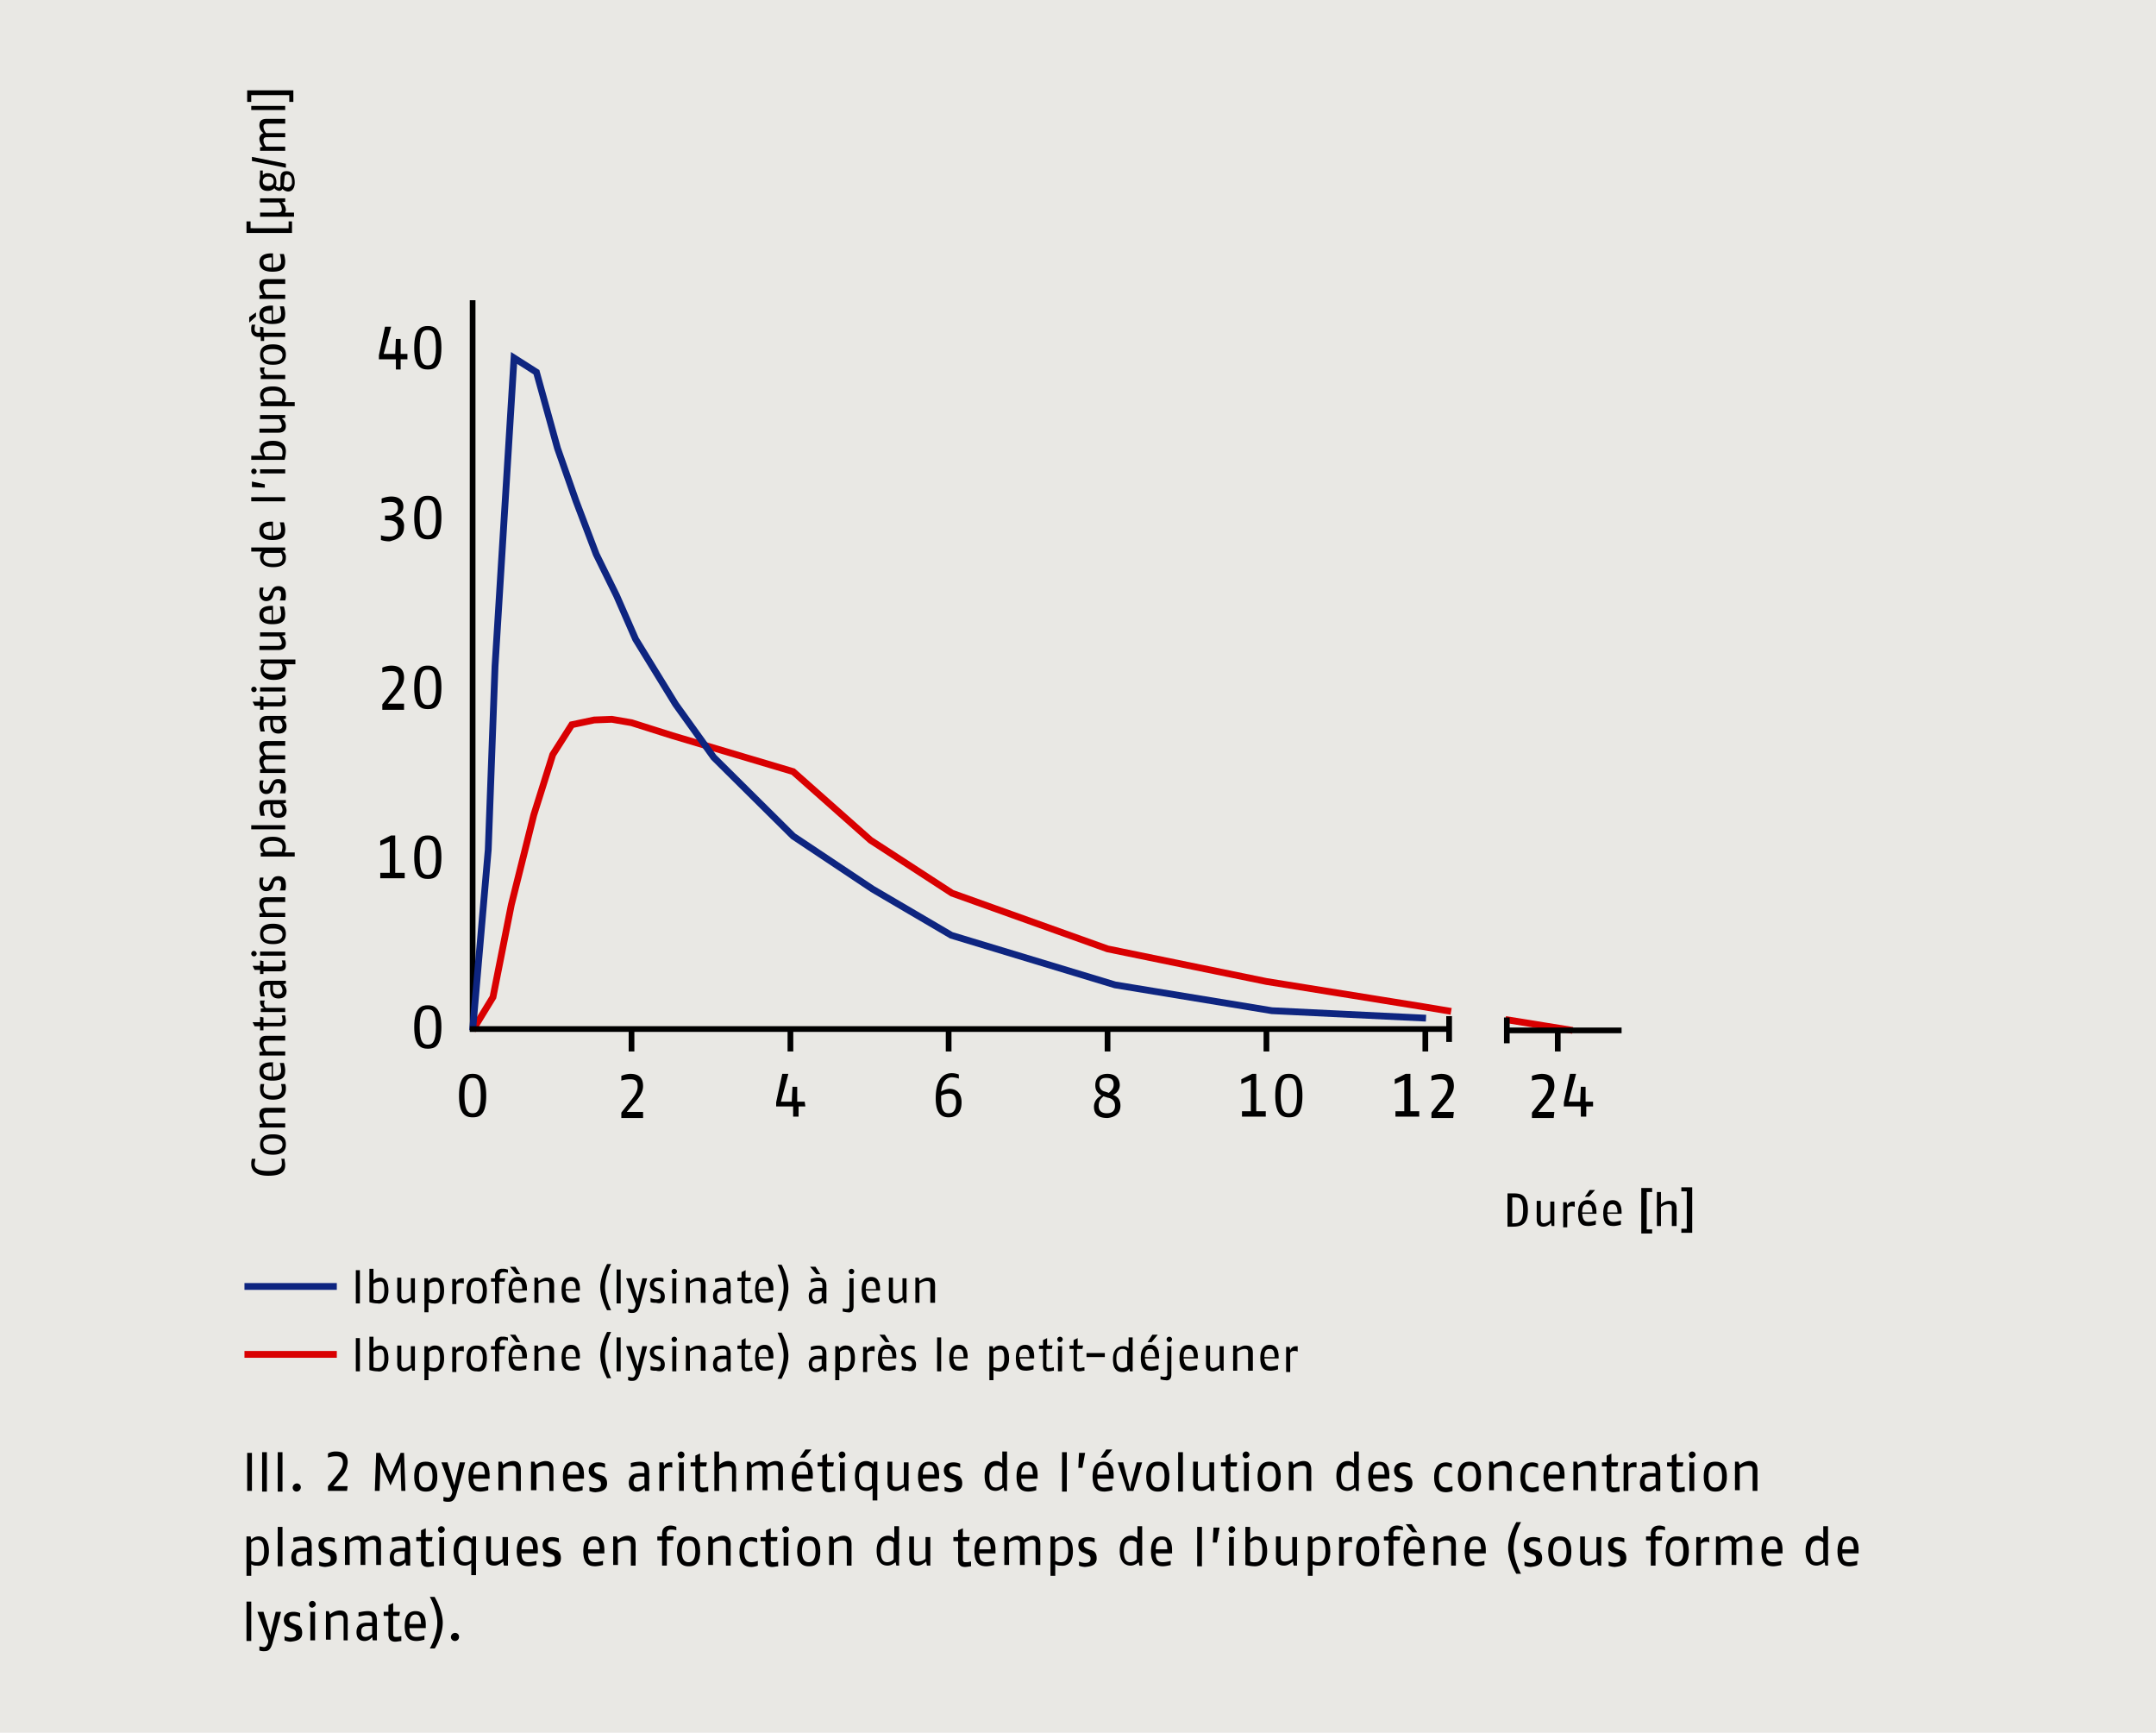<svg xmlns="http://www.w3.org/2000/svg" xmlns:xlink="http://www.w3.org/1999/xlink" width="1024" height="822.748" viewBox="0 0 1024 822.748"><defs><style>.a,.d,.e,.f{fill:none;}.b{fill:#e9e8e4;}.c{clip-path:url(#a);}.d{stroke:#000;stroke-width:2.706px;}.e{stroke:#d90001;}.e,.f{stroke-width:3.225px;}.f{stroke:#0e2580;}</style><clipPath id="a" transform="translate(0 0)"><rect class="a" width="1024" height="822.748"/></clipPath></defs><rect class="b" width="1024" height="822.748"/><g class="c"><path d="M139.006,42.895H117.397V48.378h1.935V45.153h18.061V48.378h1.935V42.895Zm-3.548,7.418h-16.126v1.935h16.126Zm0,6.128H126.75c-2.903,0-3.548,1.29-3.548,3.225a4.723,4.723,0,0,0,1.935,3.548,2.821,2.821,0,0,0-1.935,2.903,6.066,6.066,0,0,0,1.613,3.548l-1.29.323v1.613h11.933V69.664h-9.031a4.804,4.804,0,0,1-1.29-2.903c0-.968.323-1.613,1.613-1.613h8.708V63.214h-9.031a4.804,4.804,0,0,1-1.29-2.903c0-.968.323-1.613,1.613-1.613h8.708ZM119.655,74.502v1.935l16.126,3.225V77.727Zm16.771,8.386c1.29,0,2.258.968,2.258,3.548a2.3,2.3,0,0,1-2.258,2.58,2.464,2.464,0,0,1-1.613-.645v-.645l.323-3.225c0-.968.323-1.613,1.29-1.613m-9.03.968c1.613,0,2.58.645,2.58,2.258s-.968,2.258-2.58,2.258-2.58-.645-2.58-2.258A2.3,2.3,0,0,1,127.395,83.855Zm-2.258-2.903H123.525v3.225c0,.968-.323,1.29-.323,2.258,0,2.58,1.29,4.193,3.87,4.193a4.299,4.299,0,0,0,3.225-1.29,3.264,3.264,0,0,0,2.258,1.29,1.774,1.774,0,0,0,1.613-.968,3.982,3.982,0,0,0,2.58,1.29c2.258,0,3.225-1.935,3.225-4.193,0-3.225-.968-5.483-3.87-5.483-2.258,0-2.903,1.29-2.903,3.548v2.903c0,.968,0,1.29-.968,1.29-.323,0-.645-.323-1.29-.645a4.091,4.091,0,0,0,.323-1.935c0-2.58-1.29-4.193-4.193-4.193a2.928,2.928,0,0,0-2.258.968V80.952Zm10.321,13.223H123.525v1.935h9.031a5.73,5.73,0,0,1,1.29,3.225c0,1.29-.645,1.613-2.258,1.613h-8.063v1.935h16.126v-1.935h-4.193c0-.323.323-.645.323-1.29a4.374,4.374,0,0,0-1.935-3.548l1.613-.323Zm3.548,10.966h-1.935v3.225H119.01v-3.225h-1.935v5.483h21.609v-5.483Zm-9.998,17.094v4.838c-3.225,0-3.87-.968-3.87-2.58-.323-.968.323-2.258,3.87-2.258m1.29-1.935h-1.29c-4.838,0-5.805,2.258-5.805,4.193,0,2.258,1.29,4.515,6.128,4.515,5.805,0,6.128-2.58,6.128-5.16a14.19,14.19,0,0,0-.645-3.225h-1.935a14.195,14.195,0,0,1,.645,3.225c0,1.29,0,2.903-3.87,3.225V120.3Zm5.16,12.256H126.75c-2.903,0-3.548,1.29-3.548,3.548,0,1.613,1.29,3.225,1.613,3.87l-1.613.323v1.613h12.256v-1.935h-9.031a6.811,6.811,0,0,1-1.29-3.225c0-.968,0-1.935,1.613-1.935h8.708ZM121.59,148.359l-3.225,2.258v2.58l3.225-2.903Zm7.418-.968v4.838c-3.225,0-3.87-.968-3.87-2.58-.323-1.29.323-2.258,3.87-2.258m1.29-2.258h-1.29c-4.838,0-5.805,2.258-5.805,4.193,0,2.258,1.29,4.515,6.128,4.515,5.805,0,6.128-2.58,6.128-5.16a14.19,14.19,0,0,0-.645-3.225h-1.935a14.195,14.195,0,0,1,.645,3.225c0,1.29,0,2.903-3.87,3.225v-6.773Zm-10.643,9.03a4.782,4.782,0,0,0-.323,2.258A3.219,3.219,0,0,0,122.88,159.97h.968v1.935H125.46V159.97h9.998v-1.935H125.138v-2.58l-1.613-.323v2.903h-.968a1.524,1.524,0,0,1-1.613-1.613,6.297,6.297,0,0,1,.323-2.258Zm9.998,11.611c4.193,0,4.515,1.935,4.515,2.903s-.323,2.903-4.515,2.903-4.515-1.613-4.515-2.903c-.323-1.29,0-2.903,4.515-2.903m0-2.258c-5.483,0-6.128,2.903-6.128,4.838,0,2.258.968,4.838,6.128,4.838,5.483,0,6.128-2.903,6.128-4.838s-.645-4.838-6.128-4.838m-6.128,10.966v.968a2.81,2.81,0,0,0,1.935,2.58l-1.613.323v1.613h11.611v-1.935h-9.031a1.95,1.95,0,0,1-.968-1.935,2.908,2.908,0,0,1,.323-1.613Zm6.128,10.966c3.87,0,4.515,1.613,4.515,2.903,0,.968-.323,1.613-.323,2.258h-7.74a4.807,4.807,0,0,1-.968-2.58C125.138,186.739,125.783,185.449,129.653,185.449Zm0-1.935c-5.483,0-6.128,2.58-6.128,4.193a3.559,3.559,0,0,0,1.613,3.225l-1.29.323v1.613h16.126v-1.935h-4.838a3.759,3.759,0,0,0,.645-2.258C135.781,187.061,135.458,183.514,129.653,183.514Zm5.805,13.546H123.525v1.935h9.031a7.3,7.3,0,0,1,1.29,2.903c0,1.29-.645,1.613-2.258,1.613h-8.386v1.935h9.031c2.58,0,3.548-1.29,3.548-3.225a4.374,4.374,0,0,0-1.935-3.548l1.613-.323Zm-5.805,14.513c4.193,0,4.515,1.935,4.515,3.225a4.091,4.091,0,0,1-.323,1.935h-7.74a6.158,6.158,0,0,1-.968-2.58c0-1.29,0-2.58,4.515-2.58m0-2.258c-5.805,0-6.128,2.903-6.128,4.193a4.873,4.873,0,0,0,1.29,2.903h-5.483v1.935h15.803a13.861,13.861,0,0,0,.645-3.87c0-1.613-.323-5.16-6.128-5.16m5.805,13.546H123.525v1.935h11.933Zm-14.836-.323a1.29,1.29,0,1,0,1.29,1.29,1.387,1.387,0,0,0-1.29-1.29m-.968,6.128v2.58l6.128.323v-1.613Zm15.803,7.418h-16.126V238.02h16.126Zm-6.45,13.546v4.838c-3.225,0-3.87-.968-3.87-2.58-.323-.968.323-2.258,3.87-2.258m1.29-1.935h-1.29c-4.838,0-5.805,2.258-5.805,4.193,0,2.258,1.29,4.515,6.128,4.515,5.805,0,6.128-2.58,6.128-5.16a14.19,14.19,0,0,0-.645-3.225h-1.935a14.195,14.195,0,0,1,.645,3.225c0,1.29,0,2.903-3.87,3.225v-6.773Zm2.903,14.513a3.893,3.893,0,0,1,.968,2.58c0,1.29-.323,2.903-4.515,2.903-3.87,0-4.515-1.613-4.515-2.903a2.948,2.948,0,0,1,.968-2.258h7.095Zm2.258-2.258h-16.126v1.935h5.16a3.223,3.223,0,0,0-.968,2.58c0,1.613.645,4.838,6.128,4.838s6.128-2.58,6.128-4.515a3.417,3.417,0,0,0-1.613-3.225l1.29-.323Zm-3.225,18.384c-2.258,0-2.903,1.29-3.548,2.58l-.645,1.29c-.323.645-.645,1.29-1.613,1.29-1.29,0-1.613-.968-1.613-1.935s.323-1.935.323-2.58H123.525a6.287,6.287,0,0,0-.323,2.58c0,2.258,1.29,3.87,3.225,3.87a3.323,3.323,0,0,0,3.225-2.258l.323-1.29c.323-.968.645-1.613,1.935-1.613,1.613,0,1.613,1.29,1.613,2.258a7.591,7.591,0,0,1-.645,2.58h2.58a6.287,6.287,0,0,0,.323-2.58c0-1.935-.645-4.193-3.548-4.193m-3.225,11.288v4.838c-3.225,0-3.87-.968-3.87-2.58-.323-.968.323-2.258,3.87-2.258m1.29-1.935h-1.29c-4.838,0-5.805,2.258-5.805,4.193,0,2.258,1.29,4.515,6.128,4.515,5.805,0,6.128-2.58,6.128-5.16a14.19,14.19,0,0,0-.645-3.225h-1.935a14.195,14.195,0,0,1,.645,3.225c0,1.29,0,2.903-3.87,3.225v-6.773Zm5.16,12.578H123.525v1.935h9.031a7.3,7.3,0,0,1,1.29,2.903c0,1.29-.645,1.613-2.258,1.613h-8.386v1.935h9.031c2.58,0,3.548-1.29,3.548-3.225a4.374,4.374,0,0,0-1.935-3.548l1.613-.323Zm-1.935,14.836a3.759,3.759,0,0,1,.645,2.258c0,1.29-.323,2.903-4.515,2.903-3.87,0-4.515-1.613-4.515-2.903a2.948,2.948,0,0,1,.968-2.258Zm6.45-1.935H123.848v1.613l1.29.323a3.107,3.107,0,0,0-1.29,2.903c0,1.29.645,4.838,6.128,4.838,6.128,0,6.128-3.548,6.128-4.838a3.893,3.893,0,0,0-.968-2.58h5.16v-2.258ZM135.458,326.39H123.525v1.935h11.933Zm-14.836-.323a1.29,1.29,0,1,0,1.29,1.29,1.387,1.387,0,0,0-1.29-1.29m13.223,4.193a4.794,4.794,0,0,1,.323,1.935c0,.645,0,1.29-1.29,1.29h-7.74v-2.58l-1.613-.323v2.58h-3.548l.968,1.935h2.58v1.935h1.613v-1.613h7.74c2.258,0,2.903-.968,2.903-2.58,0-.968-.323-1.935-.323-2.58Zm-.968,11.611a3.981,3.981,0,0,1,1.29,2.58c0,.968-.323,1.935-2.258,1.935s-2.258-1.29-2.258-2.903v-1.613Zm2.58-1.935h-8.386c-3.225,0-3.87,1.935-3.87,3.87a11.592,11.592,0,0,0,.645,3.548h1.935a27.932,27.932,0,0,1-.645-3.225c0-1.29,0-2.258,1.935-2.258h1.29v1.935c0,1.935.645,4.515,3.87,4.515s3.87-1.935,3.87-3.548a4.425,4.425,0,0,0-1.613-3.225l1.29-.323v-1.29Zm0,11.933H126.75c-2.903,0-3.548,1.29-3.548,3.225a4.722,4.722,0,0,0,1.935,3.548,2.821,2.821,0,0,0-1.935,2.903,6.066,6.066,0,0,0,1.613,3.548l-1.29.323v1.613h11.933v-1.935h-9.031a4.804,4.804,0,0,1-1.29-2.903c0-.968.323-1.613,1.613-1.613h8.708v-1.935h-9.031a4.803,4.803,0,0,1-1.29-2.903c0-.968.323-1.613,1.613-1.613h8.708ZM132.233,369.93c-2.258,0-2.903,1.29-3.548,2.58l-.645,1.29c-.323.645-.645,1.29-1.613,1.29-1.29,0-1.613-.968-1.613-1.935s.323-1.935.323-2.58H123.525a6.288,6.288,0,0,0-.323,2.58c0,2.258,1.29,3.87,3.225,3.87a3.323,3.323,0,0,0,3.225-2.258l.323-1.29c.323-.968.645-1.613,1.935-1.613,1.613,0,1.613,1.29,1.613,2.258a7.591,7.591,0,0,1-.645,2.58h2.58a6.288,6.288,0,0,0,.323-2.58c0-1.935-.645-4.193-3.548-4.193m.645,11.933a3.981,3.981,0,0,1,1.29,2.58c0,.968-.323,1.935-2.258,1.935s-2.258-1.29-2.258-2.903v-1.613Zm2.58-1.935h-8.386c-3.225,0-3.87,1.935-3.87,3.87a11.591,11.591,0,0,0,.645,3.548h1.935a27.932,27.932,0,0,1-.645-3.225c0-1.29,0-2.258,1.935-2.258h1.29v1.935c0,1.935.645,4.515,3.87,4.515s3.87-1.935,3.87-3.548a4.425,4.425,0,0,0-1.613-3.225l1.29-.323v-1.29Zm0,11.933h-16.126v1.935h16.126Zm-5.805,7.418c3.87,0,4.515,1.613,4.515,2.903,0,.968-.323,1.613-.323,2.258h-7.74a4.807,4.807,0,0,1-.968-2.58C125.138,400.569,125.783,399.279,129.653,399.279Zm0-1.935c-5.483,0-6.128,2.58-6.128,4.193a3.559,3.559,0,0,0,1.613,3.225l-1.29.323v1.613h16.126v-1.935h-4.838a3.758,3.758,0,0,0,.645-2.258C135.781,400.892,135.458,397.344,129.653,397.344Zm2.58,18.706c-2.258,0-2.903,1.29-3.548,2.58l-.645,1.29c-.323.645-.645,1.29-1.613,1.29-1.29,0-1.613-.968-1.613-1.935s.323-1.935.323-2.58H123.525a6.287,6.287,0,0,0-.323,2.58c0,2.258,1.29,3.87,3.225,3.87a3.323,3.323,0,0,0,3.225-2.258l.323-1.29c.323-.968.645-1.613,1.935-1.613,1.613,0,1.613,1.29,1.613,2.258a7.592,7.592,0,0,1-.645,2.58h2.58a6.288,6.288,0,0,0,.323-2.58c0-1.935-.645-4.193-3.548-4.193m3.225,9.998H126.75c-2.903,0-3.548,1.29-3.548,3.548,0,1.613,1.29,3.225,1.613,3.87l-1.613.323v1.613h12.256v-1.935h-9.031a6.811,6.811,0,0,1-1.29-3.225c0-.968,0-1.935,1.613-1.935h8.708Zm-5.805,14.836c4.193,0,4.515,1.935,4.515,2.903s-.323,2.903-4.515,2.903-4.515-1.613-4.515-2.903c-.323-1.29,0-2.903,4.515-2.903m0-2.258c-5.483,0-6.128,2.903-6.128,4.838,0,2.258.968,4.838,6.128,4.838,5.483,0,6.128-2.903,6.128-4.838s-.645-4.838-6.128-4.838m5.805,13.223H123.525v1.935h11.933Zm-14.836-.323a1.29,1.29,0,1,0,1.29,1.29,1.387,1.387,0,0,0-1.29-1.29m13.223,4.515a4.794,4.794,0,0,1,.323,1.935c0,.645,0,.968-1.29.968h-7.74v-2.58l-1.613-.323v2.58h-3.548l.968,1.935h2.58v1.935h1.613v-1.29h7.74c2.258,0,2.903-.968,2.903-2.58,0-.968-.323-1.935-.323-2.58Zm-.968,11.611a3.981,3.981,0,0,1,1.29,2.58c0,.968-.323,1.935-2.258,1.935s-2.258-1.29-2.258-2.903v-1.613h3.225Zm2.58-1.935h-8.386c-3.225,0-3.87,1.935-3.87,3.87a11.592,11.592,0,0,0,.645,3.548h1.935a27.941,27.941,0,0,1-.645-3.225c0-1.29,0-2.258,1.935-2.258h1.29v1.935c0,1.935.645,4.515,3.87,4.515s3.87-1.935,3.87-3.548a4.425,4.425,0,0,0-1.613-3.225l1.29-.323v-1.29Zm-11.933,9.353v.968a2.809,2.809,0,0,0,1.935,2.58l-1.613.323v1.613h11.611v-1.935h-9.031a1.95,1.95,0,0,1-.968-1.935,2.908,2.908,0,0,1,.323-1.613Zm10.321,7.418a4.794,4.794,0,0,1,.323,1.935c0,.645,0,1.29-1.29,1.29h-7.74v-2.58l-1.613-.323v2.58h-3.548l.968,1.935h2.58v1.935h1.613v-1.935h7.74c2.258,0,2.903-.968,2.903-2.58,0-.968-.323-1.935-.323-2.58h-1.613Zm1.613,9.353H126.75c-2.903,0-3.548,1.29-3.548,3.548,0,1.613,1.29,3.225,1.613,3.87l-1.613.323v1.613h12.256v-1.935h-9.031a6.811,6.811,0,0,1-1.29-3.225c0-.968,0-1.935,1.613-1.935h8.708Zm-6.45,14.513v4.838c-3.225,0-3.87-.968-3.87-2.58-.323-.968.323-2.258,3.87-2.258m1.29-1.935h-1.29c-4.838,0-5.805,2.258-5.805,4.193,0,2.258,1.29,4.515,6.128,4.515,5.805,0,6.128-2.58,6.128-5.16a14.189,14.189,0,0,0-.645-3.225h-1.935a14.194,14.194,0,0,1,.645,3.225c0,1.29,0,2.903-3.87,3.225v-6.773Zm3.225,10.643a6.297,6.297,0,0,1,.323,2.258c0,1.29-.645,2.903-4.193,2.903-4.193,0-4.515-1.613-4.515-3.225,0-.645.323-1.613.323-2.258h-1.613a4.781,4.781,0,0,0-.323,2.258c0,1.935.645,5.16,6.128,5.16s6.128-3.225,6.128-5.16a5.489,5.489,0,0,0-.323-2.258h-1.935Zm1.935,10.966H126.75c-2.903,0-3.548,1.29-3.548,3.548,0,1.613,1.29,3.225,1.613,3.87l-1.613.323v1.613h12.256v-1.935h-9.031a6.811,6.811,0,0,1-1.29-3.225c0-.968,0-1.935,1.613-1.935h8.708Zm-5.805,14.513c4.193,0,4.515,1.935,4.515,2.903s-.323,2.903-4.515,2.903-4.515-1.613-4.515-2.903c-.323-1.29,0-2.903,4.515-2.903m0-1.935c-5.483,0-6.128,2.903-6.128,4.838,0,2.258.968,4.838,6.128,4.838,5.483,0,6.128-2.903,6.128-4.838,0-2.258-.645-4.838-6.128-4.838m3.87,11.288a8.929,8.929,0,0,1,.323,2.903c0,1.613-1.29,3.225-6.45,3.225-5.483,0-6.45-1.613-6.45-3.225,0-.968.323-1.613.323-2.58h-1.613a7.101,7.101,0,0,0-.323,2.58c0,1.935.968,5.483,8.063,5.483,7.418,0,8.063-2.903,8.063-5.16,0-.968-.323-1.935-.323-2.903h-1.613Z" transform="translate(0 0)"/></g><line class="d" x1="224.474" y1="142.554" x2="224.474" y2="489.907"/><line class="d" x1="299.943" y1="499.26" x2="299.943" y2="487.972"/><line class="d" x1="375.413" y1="499.26" x2="375.413" y2="487.972"/><line class="d" x1="450.56" y1="499.26" x2="450.56" y2="487.972"/><line class="d" x1="526.03" y1="499.26" x2="526.03" y2="487.972"/><line class="d" x1="601.499" y1="499.26" x2="601.499" y2="487.972"/><line class="d" x1="676.969" y1="499.26" x2="676.969" y2="487.972"/><line class="d" x1="739.86" y1="499.26" x2="739.86" y2="487.972"/><polyline class="e" points="689.225 480.232 675.679 477.974 601.499 466.041 526.03 450.56 452.173 424.113 413.47 398.957 376.703 366.382 319.294 349.289 299.943 343.161 290.59 341.548 282.205 341.871 271.562 344.128 262.531 358.319 253.5 387.024 242.857 429.596 234.149 473.459 224.474 489.262"/><line class="e" x1="715.026" y1="484.102" x2="746.956" y2="489.262"/><polyline class="f" points="677.291 483.457 604.079 479.909 529.577 467.654 451.85 444.11 414.438 422.178 376.703 397.022 338.968 359.609 320.907 334.453 301.878 303.491 292.848 282.85 283.172 263.176 273.497 237.697 264.789 212.863 254.791 176.741 244.147 169.968 235.117 316.392 231.892 403.472 224.474 489.262"/><line class="d" x1="715.671" y1="489.262" x2="770.177" y2="489.262"/><line class="d" x1="715.671" y1="495.39" x2="715.671" y2="483.135"/><line class="d" x1="688.257" y1="488.617" x2="223.184" y2="488.617"/><line class="d" x1="688.257" y1="482.49" x2="688.257" y2="494.745"/><g class="c"><path d="M207.058,487.65c0,7.418-1.935,8.386-3.87,8.386s-3.87-.968-3.87-8.386,1.613-8.386,3.87-8.386,3.87.968,3.87,8.386m2.58,0c0-9.353-3.548-10.321-6.45-10.321s-6.45.968-6.45,10.321c0,9.03,3.225,10.321,6.45,10.321s6.45-.968,6.45-10.321" transform="translate(0 0)"/></g><g class="c"><path d="M207.058,407.02c0,7.418-1.935,8.386-3.87,8.386s-3.87-.968-3.87-8.386,1.613-8.386,3.87-8.386,3.87.968,3.87,8.385m2.58,0c0-9.353-3.548-10.321-6.45-10.321s-6.45.968-6.45,10.321c0,9.031,3.225,10.321,6.45,10.321s6.45-.968,6.45-10.321m-17.416,9.998v-2.58h-4.515V396.699h-1.935l-5.16,2.58v2.258l4.515-1.935v14.836H180.611v2.58Z" transform="translate(0 0)"/></g><g class="c"><path d="M207.058,326.39c0,7.418-1.935,8.386-3.87,8.386s-3.87-.968-3.87-8.386,1.613-8.386,3.87-8.386,3.87.968,3.87,8.386m2.58,0c0-9.353-3.548-10.321-6.45-10.321s-6.45.968-6.45,10.321c0,9.031,3.225,10.321,6.45,10.321s6.45-.968,6.45-10.321m-17.739,7.74h-7.74l3.87-4.515c1.613-1.935,3.87-4.515,3.87-7.74,0-4.515-2.58-5.805-6.128-5.805a11.442,11.442,0,0,0-4.193.968v2.258a14.31,14.31,0,0,1,4.193-.645c2.258,0,3.548.645,3.548,3.548,0,2.258-1.613,4.515-2.903,6.128l-4.838,6.128v2.58h10.321Z" transform="translate(0 0)"/></g><g class="c"><path d="M207.058,245.76c0,7.418-1.935,8.386-3.87,8.386s-3.87-.968-3.87-8.386,1.613-8.386,3.87-8.386,3.87.968,3.87,8.386m2.58,0c0-9.353-3.548-10.321-6.45-10.321s-6.45.968-6.45,10.321c0,9.031,3.225,10.321,6.45,10.321s6.45-.968,6.45-10.321m-17.739,4.193a4.445,4.445,0,0,0-4.193-4.838c1.935-.645,3.87-1.935,3.87-4.515,0-4.193-3.548-4.838-5.805-4.838a13.538,13.538,0,0,0-4.515.968v2.258a14.314,14.314,0,0,1,4.193-.645c1.613,0,3.548.323,3.548,2.903,0,2.903-2.58,3.548-4.193,3.548h-1.935V247.05h1.613c1.935,0,4.515.645,4.515,3.548,0,3.225-1.613,4.193-4.193,4.193a12.029,12.029,0,0,1-3.87-.645v2.258a12.633,12.633,0,0,0,4.193.645c3.225-.968,6.773-1.935,6.773-7.095" transform="translate(0 0)"/></g><g class="c"><path d="M207.058,165.13c0,7.418-1.935,8.386-3.87,8.386s-3.87-.968-3.87-8.386,1.613-8.386,3.87-8.386,3.87.968,3.87,8.386m2.58,0c0-9.353-3.548-10.321-6.45-10.321s-6.45.968-6.45,10.321c0,9.03,3.225,10.321,6.45,10.321s6.45-.968,6.45-10.321m-16.126,2.903h-3.225v-7.096H188.029l-.323,7.096h-5.483l3.548-12.901h-2.903l-2.903,13.546v1.935h8.063v4.838h2.258v-4.838h3.225Z" transform="translate(0 0)"/></g><g class="c"><path d="M529.577,525.062c0,2.58-1.613,3.548-3.87,3.548s-3.87-.968-3.87-3.548,1.29-3.548,2.258-4.515l1.935.645c1.935.323,3.548,1.29,3.548,3.87m-.645-9.998c0,1.935-1.29,2.903-2.258,3.87l-1.935-.645a3.186,3.186,0,0,1-2.58-3.225c0-2.58,1.29-3.225,3.225-3.225,2.258,0,3.548.645,3.548,3.225m3.225,9.998c0-3.225-1.613-4.515-3.548-5.16a5.078,5.078,0,0,0,3.225-4.515c0-4.515-3.548-5.483-5.805-5.483-2.58,0-5.805.968-5.805,5.483,0,2.903,1.613,3.87,2.903,4.838a5.814,5.814,0,0,0-3.548,5.16c0,4.193,2.58,5.483,6.45,5.483,3.225-.323,6.128-1.935,6.128-5.805m-78.05-1.613c0,4.515-1.935,5.16-3.548,5.16-1.935,0-3.548-.968-3.548-6.773v-1.613a9.351,9.351,0,0,1,3.548-.968c2.258,0,3.548.968,3.548,4.193m2.58,0c0-5.16-3.225-6.45-5.805-6.45a8.982,8.982,0,0,0-3.87,1.29c.323-4.193,2.258-6.773,5.16-6.773a11.459,11.459,0,0,1,3.225.645v-1.935a9.539,9.539,0,0,0-3.225-.645c-5.483,0-7.74,4.838-7.74,11.933,0,7.74,3.225,9.03,6.128,9.03,2.258,0,6.128-.968,6.128-7.095m-74.502-.323h-3.548v-7.095h-2.258l-.323,7.095h-5.16l3.548-13.223h-2.903L368.64,523.449v1.935h8.063v4.838h2.58v-4.838h3.225Zm-76.76,4.838h-7.74l3.87-4.515c1.613-1.935,3.87-4.515,3.87-7.74,0-4.515-2.58-5.805-6.128-5.805a11.442,11.442,0,0,0-4.193.968v2.258a14.314,14.314,0,0,1,4.193-.645c2.258,0,3.548.645,3.548,3.548,0,2.258-1.613,4.515-2.903,6.128l-4.838,6.128v2.58h10.321Zm-77.082-7.74c0,7.418-1.935,8.386-3.87,8.386s-3.87-.968-3.87-8.386,1.613-8.386,3.87-8.386,3.87.968,3.87,8.386m2.58,0c0-9.353-3.548-10.321-6.45-10.321s-6.45.968-6.45,10.321c0,9.03,3.225,10.321,6.45,10.321s6.45-.968,6.45-10.321" transform="translate(0 0)"/></g><g class="c"><path d="M690.515,527.965h-7.74l3.87-4.515c1.613-1.935,3.87-4.515,3.87-7.74,0-4.515-2.58-5.805-6.128-5.805a15.731,15.731,0,0,0-4.515.968v2.258a14.314,14.314,0,0,1,4.193-.645c2.258,0,3.548.645,3.548,3.548,0,2.258-1.613,4.515-2.903,6.128l-4.838,6.128v2.58h10.321Zm-16.449,2.258v-2.58h-4.193V509.904h-2.258l-5.16,2.58v2.258l4.515-1.935v14.836h-4.193v2.58Zm-58.053-9.998c0,7.418-1.935,8.386-3.87,8.386s-3.87-.968-3.87-8.386,1.613-8.386,3.87-8.386c2.58,0,3.87.968,3.87,8.386m2.58,0c0-9.353-3.548-10.321-6.45-10.321s-6.45.968-6.45,10.321c0,9.03,3.225,10.321,6.45,10.321s6.45-.968,6.45-10.321m-17.416,9.998v-2.58h-4.515V509.904h-1.935l-5.16,2.58v2.258l4.515-1.935v14.836h-4.193v2.58Z" transform="translate(0 0)"/></g><g class="c"><path d="M756.631,523.127h-3.548v-7.095h-2.258l-.323,7.095h-5.483l3.548-13.223h-2.903l-2.903,13.546v1.935h8.063v4.838h2.58v-4.838h3.225Zm-18.384,4.838h-7.74l3.87-4.515c1.613-1.935,3.87-4.515,3.87-7.74,0-4.515-2.58-5.805-6.128-5.805a15.732,15.732,0,0,0-4.515.968v2.258a14.315,14.315,0,0,1,4.193-.645c2.258,0,3.548.645,3.548,3.548,0,2.258-1.613,4.515-2.903,6.128l-4.838,6.128v2.58h10.321Z" transform="translate(0 0)"/></g><g class="c"><path d="M218.023,777.272a1.859,1.859,0,0,0-1.935-1.935,2.081,2.081,0,0,0-1.935,1.935,1.935,1.935,0,1,0,3.87,0m-7.74-6.773c0-5.805-3.87-12.256-3.87-12.256h-2.258s3.548,6.128,3.548,12.256-3.548,12.256-3.548,12.256h2.258c.323,0,3.87-6.45,3.87-12.256m-10.321.645h-5.483c0-3.548,1.29-4.515,2.903-4.515,1.29,0,2.58.645,2.58,4.515m2.258,1.613v-1.29c0-5.483-2.58-6.45-4.838-6.45-2.58,0-5.16,1.29-5.16,7.096,0,6.45,3.225,7.095,5.805,7.095a16.644,16.644,0,0,0,3.548-.645v-1.935a16.637,16.637,0,0,1-3.548.645c-1.29,0-3.548,0-3.548-4.193h7.74ZM190.287,776.95a6.297,6.297,0,0,1-2.258.323c-.968,0-1.29-.323-1.29-1.29v-8.708h2.903l.323-1.935h-3.225v-4.193l-2.258.968v3.225h-2.258v1.935h2.258v8.708c0,2.58,1.29,3.548,3.225,3.548.968,0,2.258-.323,2.903-.323V776.95Zm-13.546-.968a5.796,5.796,0,0,1-2.903,1.29c-1.29,0-2.258-.323-2.258-2.58s1.29-2.58,3.548-2.58h1.613Zm2.258,2.903v-9.353c0-3.87-1.935-4.515-4.515-4.515a18.878,18.878,0,0,0-4.193.645v1.935c.645,0,2.58-.645,3.87-.645,1.613,0,2.58.323,2.58,1.935V770.5h-2.258c-2.258,0-5.16.645-5.16,4.515,0,3.548,2.258,4.193,3.87,4.193a4.374,4.374,0,0,0,3.548-1.935l.323,1.613h1.935Zm-13.868,0v-9.998c0-3.225-1.613-4.193-3.87-4.193a7.372,7.372,0,0,0-4.515,1.935l-.645-1.613h-1.29v13.546h2.258V768.242a6.198,6.198,0,0,1,3.87-1.29c.968,0,2.258,0,2.258,1.935v9.998H165.13Zm-15.481-13.546h-2.258V778.885h2.258Zm.323-3.548a1.613,1.613,0,1,0-1.613,1.613c.968-.323,1.613-.968,1.613-1.613m-6.45,13.546c0-2.58-1.29-3.548-2.903-3.87l-1.613-.645c-.645-.323-1.613-.645-1.613-1.935s.968-1.613,2.258-1.613a7.705,7.705,0,0,1,2.903.645v-1.935a8.093,8.093,0,0,0-3.225-.645c-2.58,0-4.515,1.29-4.515,3.87a3.622,3.622,0,0,0,2.58,3.548l1.29.645c.968.323,1.935.645,1.935,2.258s-1.29,1.935-2.58,1.935a7.704,7.704,0,0,1-2.903-.645v1.935a7.702,7.702,0,0,0,2.903.645c2.903-.323,5.483-.968,5.483-4.193m-9.998-9.998h-2.58l-2.58,10.966-3.225-10.966H122.235l5.16,13.546v.645c-.323,1.935-1.29,2.58-1.935,2.58s-1.613-.323-2.258-.323v1.935a6.295,6.295,0,0,0,2.258.323c1.613,0,2.903-.323,3.87-3.548Zm-14.191-4.838h-2.258v18.706h2.258Z" transform="translate(0 0)"/></g><g class="c"><path d="M880.479,735.667h-5.483c0-3.548,1.29-4.515,2.903-4.515,1.29,0,2.58.645,2.58,4.515m2.258,1.613v-1.29c0-5.483-2.58-6.45-4.838-6.45-2.58,0-5.16,1.29-5.16,7.095,0,6.45,3.225,7.095,5.805,7.095a16.642,16.642,0,0,0,3.548-.645V741.15a16.636,16.636,0,0,1-3.548.645c-1.29,0-3.548,0-3.548-4.193h7.74Zm-16.771,3.225a4.873,4.873,0,0,1-2.903,1.29c-1.29,0-3.225-.323-3.225-5.16,0-4.515,1.935-5.16,3.548-5.16a3.892,3.892,0,0,1,2.58.968Zm2.258,2.903V724.702h-2.258v5.805a4.029,4.029,0,0,0-2.903-1.29c-1.613,0-5.483.645-5.483,7.096,0,6.128,3.225,7.095,5.16,7.095s3.225-1.29,3.87-1.613l.323,1.613Zm-23.866-7.74h-5.483c0-3.548,1.29-4.515,2.903-4.515,1.29,0,2.58.645,2.58,4.515m2.258,1.613v-1.29c0-5.483-2.58-6.45-4.838-6.45-2.58,0-5.16,1.29-5.16,7.095,0,6.45,3.225,7.095,5.805,7.095a16.643,16.643,0,0,0,3.548-.645V741.15a16.637,16.637,0,0,1-3.548.645c-1.29,0-3.548,0-3.548-4.193h7.741Zm-14.513,6.128V733.41c0-3.225-1.29-4.193-3.548-4.193a6.396,6.396,0,0,0-4.193,1.935c-.323-1.29-1.613-1.935-3.225-1.935a6.312,6.312,0,0,0-3.87,1.935L816.62,729.54h-1.613v13.546h2.258V732.442a6.81,6.81,0,0,1,3.225-1.29,1.698,1.698,0,0,1,1.935,1.935v9.998h2.258V732.442a6.811,6.811,0,0,1,3.225-1.29,1.698,1.698,0,0,1,1.935,1.935v9.998h2.258Zm-19.996-13.546h-1.29a2.924,2.924,0,0,0-2.903,1.935l-.323-1.935h-1.935v13.546h2.258V733.087a2.928,2.928,0,0,1,2.258-.968,2.417,2.417,0,0,1,1.613.323v-2.58Zm-12.578,6.773c0,4.838-2.258,5.16-3.225,5.16s-3.225-.323-3.225-5.16,1.935-5.16,3.225-5.16c1.613,0,3.225,0,3.225,5.16m2.58,0c0-6.45-3.225-7.095-5.483-7.095-2.58,0-5.483.968-5.483,7.095s3.225,7.096,5.483,7.096,5.483-.645,5.483-7.096m-11.288-11.611a7.589,7.589,0,0,0-2.58-.645c-2.258,0-4.193.968-4.193,3.87v1.29h-2.258v1.935h2.258v11.933h2.258V731.475h2.903l.323-1.935H786.303v-1.29a1.71,1.71,0,0,1,1.935-1.935,8.014,8.014,0,0,1,2.58.323ZM772.435,739.86c0-2.58-1.29-3.548-2.903-3.87l-1.613-.645c-.645-.323-1.613-.645-1.613-1.935s.968-1.613,2.258-1.613a7.703,7.703,0,0,1,2.903.645V730.507a8.094,8.094,0,0,0-3.225-.645c-2.58,0-4.515,1.29-4.515,3.87a3.622,3.622,0,0,0,2.58,3.548l1.29.645c.968.323,1.935.645,1.935,2.258s-1.29,1.935-2.58,1.935a7.702,7.702,0,0,1-2.903-.645v1.935a7.702,7.702,0,0,0,2.903.645c2.903-.323,5.483-.968,5.483-4.193m-11.933,3.548V729.862h-2.258v10.321a6.005,6.005,0,0,1-3.548,1.29c-1.613,0-1.935-.645-1.935-2.58V729.54h-2.258v9.998c0,2.903,1.613,3.87,3.87,3.87,1.935,0,3.225-1.29,4.193-1.935l.323,1.935Zm-16.448-6.773c0,4.838-2.258,5.16-3.225,5.16s-3.225-.323-3.225-5.16,1.935-5.16,3.225-5.16,3.225,0,3.225,5.16m2.258,0c0-6.45-3.225-7.095-5.483-7.095s-5.483.968-5.483,7.095,3.225,7.096,5.483,7.096c2.58,0,5.483-.645,5.483-7.096M732.442,739.86c0-2.58-1.29-3.548-2.903-3.87l-1.613-.645c-.645-.323-1.613-.645-1.613-1.935s.968-1.613,2.258-1.613a7.703,7.703,0,0,1,2.903.645V730.507a8.094,8.094,0,0,0-3.225-.645c-2.58,0-4.515,1.29-4.515,3.87a3.622,3.622,0,0,0,2.58,3.548l1.29.645c.968.323,1.935.645,1.935,2.258s-1.29,1.935-2.58,1.935a7.703,7.703,0,0,1-2.903-.645v1.935a7.704,7.704,0,0,0,2.903.645c2.903-.323,5.483-.968,5.483-4.193m-9.998,7.418s-3.548-6.128-3.548-12.256a26.678,26.678,0,0,1,3.548-12.256h-2.258s-3.87,6.45-3.87,12.256,3.87,12.256,3.87,12.256Zm-19.029-11.611h-5.483c0-3.548,1.29-4.515,2.903-4.515,1.29,0,2.58.645,2.58,4.515m2.258,1.613v-1.29c0-5.483-2.58-6.45-4.838-6.45-2.58,0-5.16,1.29-5.16,7.095,0,6.45,3.225,7.095,5.805,7.095a16.644,16.644,0,0,0,3.548-.645V741.15a16.637,16.637,0,0,1-3.548.645c-1.29,0-3.548,0-3.548-4.193h7.74Zm-14.191,6.128V733.41c0-3.225-1.613-4.193-3.87-4.193a7.372,7.372,0,0,0-4.515,1.935l-.645-1.613h-1.613v13.546h2.258V732.765a6.198,6.198,0,0,1,3.87-1.29c.968,0,2.258,0,2.258,1.935v9.998Zm-18.384-15.803-2.58-3.87h-2.903l3.225,3.87Zm1.29,8.063h-5.483c0-3.548,1.29-4.515,2.903-4.515,1.29,0,2.58.645,2.58,4.515m2.258,1.613v-1.29c0-5.483-2.58-6.45-4.838-6.45-2.58,0-5.16,1.29-5.16,7.095,0,6.45,3.225,7.095,5.805,7.095a16.643,16.643,0,0,0,3.548-.645V741.15a16.637,16.637,0,0,1-3.548.645c-1.29,0-3.548,0-3.548-4.193h7.74Zm-10.321-12.256a7.589,7.589,0,0,0-2.58-.645c-2.258,0-4.193.968-4.193,3.87v1.29h-2.258v1.935h2.258v11.933H661.81V731.475h2.903l.323-1.935H661.81v-1.29a1.71,1.71,0,0,1,1.935-1.935,8.014,8.014,0,0,1,2.58.323ZM652.78,736.635c0,4.838-2.258,5.16-3.225,5.16-1.29,0-3.225-.323-3.225-5.16s1.935-5.16,3.225-5.16,3.225,0,3.225,5.16m2.258,0c0-6.45-3.225-7.095-5.483-7.095-2.58,0-5.483.968-5.483,7.095s3.225,7.096,5.483,7.096c2.58,0,5.483-.645,5.483-7.096m-12.578-6.773h-1.29a2.924,2.924,0,0,0-2.903,1.935l-.323-1.935h-1.935v13.546h2.258V733.087a2.928,2.928,0,0,1,2.258-.968,2.417,2.417,0,0,1,1.613.323v-2.58Zm-12.901,6.773c0,4.515-1.935,5.16-3.548,5.16a6.076,6.076,0,0,1-2.58-.645v-8.708a4.299,4.299,0,0,1,3.225-1.29c1.613.323,2.903.968,2.903,5.483Zm2.258,0c0-6.128-2.903-7.095-4.838-7.095a4.601,4.601,0,0,0-3.548,1.613l-.323-1.613h-1.935v18.706h2.258v-5.483a4.167,4.167,0,0,0,2.58.645c1.935.323,5.805-.323,5.805-6.773Zm-15.803,6.773V729.862H613.755v10.321a6.005,6.005,0,0,1-3.548,1.29c-1.613,0-1.935-.645-1.935-2.58V729.54h-2.258v9.998c0,2.903,1.613,3.87,3.87,3.87,1.935,0,3.225-1.29,4.193-1.935l.323,1.935Zm-16.448-6.773c0,4.838-2.258,5.16-3.548,5.16a4.781,4.781,0,0,1-2.258-.323v-9.03c.645-.323,1.613-1.29,2.903-1.29,1.29.323,2.903.323,2.903,5.483m2.258,0c0-6.45-3.225-7.095-4.838-7.095a3.865,3.865,0,0,0-3.225,1.613v-6.128h-2.258v18.061a19.036,19.036,0,0,0,4.515.645c1.613,0,5.805-.645,5.805-7.096m-15.481-6.773h-2.58v13.546h2.258V729.862Zm.323-3.548a1.613,1.613,0,1,0-1.613,1.613c.968-.323,1.613-.968,1.613-1.613m-7.418-.968h-2.903l-.323,7.095h1.935Zm-8.386-.323h-2.258V743.73H570.86Zm-16.448,10.643h-5.483c0-3.548,1.29-4.515,2.903-4.515s2.58.645,2.58,4.515m2.258,1.613v-1.29c0-5.483-2.58-6.45-4.838-6.45-2.58,0-5.16,1.29-5.16,7.095,0,6.45,3.225,7.095,5.805,7.095a16.643,16.643,0,0,0,3.548-.645V741.15a16.637,16.637,0,0,1-3.548.645c-1.29,0-3.548,0-3.548-4.193h7.74Zm-16.771,3.225a4.873,4.873,0,0,1-2.903,1.29c-1.29,0-3.225-.323-3.225-5.16,0-4.515,1.935-5.16,3.548-5.16a3.892,3.892,0,0,1,2.58.968v8.063Zm2.58,2.903V724.702h-2.258v5.805a4.029,4.029,0,0,0-2.903-1.29c-1.613,0-5.483.645-5.483,7.096,0,6.128,3.225,7.095,5.16,7.095s3.225-1.29,3.87-1.613l.323,1.613ZM520.869,739.86c0-2.58-1.29-3.548-2.903-3.87l-1.613-.645c-.645-.323-1.613-.645-1.613-1.935s.968-1.613,2.258-1.613a7.702,7.702,0,0,1,2.903.645V730.507a8.093,8.093,0,0,0-3.225-.645c-2.58,0-4.515,1.29-4.515,3.87a3.623,3.623,0,0,0,2.58,3.548l1.29.645c.968.323,1.935.645,1.935,2.258s-1.29,1.935-2.58,1.935a7.703,7.703,0,0,1-2.903-.645v1.935a7.703,7.703,0,0,0,2.903.645c3.225-.323,5.483-.968,5.483-4.193m-13.546-3.225c0,4.515-1.935,5.16-3.548,5.16a6.076,6.076,0,0,1-2.58-.645v-8.708a4.299,4.299,0,0,1,3.225-1.29c1.613.323,2.903.968,2.903,5.483Zm2.258,0c0-6.128-2.903-7.095-4.838-7.095a4.601,4.601,0,0,0-3.548,1.613l-.323-1.613h-1.935v18.706h2.258v-5.483a4.167,4.167,0,0,0,2.58.645c1.935.323,5.805-.323,5.805-6.773Zm-15.481,6.773V733.41c0-3.225-1.29-4.193-3.548-4.193a6.396,6.396,0,0,0-4.193,1.935c-.323-1.29-1.613-1.935-3.225-1.935a6.313,6.313,0,0,0-3.87,1.935l-.645-1.613h-1.613v13.546h2.258V732.442a6.81,6.81,0,0,1,3.225-1.29,1.698,1.698,0,0,1,1.935,1.935v9.998h2.258V732.442a6.811,6.811,0,0,1,3.225-1.29,1.698,1.698,0,0,1,1.935,1.935v9.998H494.1Zm-23.544-7.74h-5.483c0-3.548,1.29-4.515,2.903-4.515,1.29,0,2.58.645,2.58,4.515m2.258,1.613v-1.29c0-5.483-2.58-6.45-4.838-6.45-2.58,0-5.16,1.29-5.16,7.095,0,6.45,3.225,7.095,5.805,7.095a16.642,16.642,0,0,0,3.548-.645V741.15a16.636,16.636,0,0,1-3.548.645c-1.29,0-3.548,0-3.548-4.193h7.74Zm-11.933,4.193a6.295,6.295,0,0,1-2.258.323c-.968,0-1.29-.323-1.29-1.29v-8.708h2.903l.323-1.935h-3.225v-4.193l-2.258.968v3.225h-2.258v1.935h2.258v8.708c0,2.58,1.29,3.548,3.225,3.548.968,0,2.258-.323,2.903-.323v-2.258Zm-19.029,1.935V729.862h-2.258v10.321a6.005,6.005,0,0,1-3.548,1.29c-1.613,0-1.935-.645-1.935-2.58V729.54h-2.258v9.998c0,2.903,1.613,3.87,3.87,3.87,1.935,0,3.225-1.29,4.193-1.935l.323,1.935Zm-17.416-2.903a4.873,4.873,0,0,1-2.903,1.29c-1.29,0-3.225-.323-3.225-5.16,0-4.515,1.935-5.16,3.548-5.16a3.892,3.892,0,0,1,2.58.968v8.063Zm2.58,2.903V724.702h-2.258v5.805a4.029,4.029,0,0,0-2.903-1.29c-1.613,0-5.483.645-5.483,7.096,0,6.128,3.225,7.095,5.16,7.095s3.225-1.29,3.87-1.613l.323,1.613Zm-22.576,0V733.41c0-3.225-1.613-4.193-3.87-4.193a7.372,7.372,0,0,0-4.515,1.935l-.645-1.613h-1.613v13.546h2.258V732.765a6.198,6.198,0,0,1,3.87-1.29c.968,0,2.258,0,2.258,1.935v9.998Zm-17.094-6.773c0,4.838-2.258,5.16-3.225,5.16s-3.225-.323-3.225-5.16,1.935-5.16,3.225-5.16,3.225,0,3.225,5.16m2.258,0c0-6.45-3.225-7.095-5.483-7.095-2.58,0-5.483.968-5.483,7.095s3.225,7.096,5.483,7.096c2.58,0,5.483-.645,5.483-7.096m-15.159-6.773h-2.258v13.546h2.258Zm.323-3.548a1.613,1.613,0,1,0-1.613,1.613c.968-.323,1.613-.968,1.613-1.613m-5.16,15.158a6.295,6.295,0,0,1-2.258.323c-.968,0-1.29-.323-1.29-1.29v-8.708h2.903l.323-1.935H366.06v-4.193l-2.258.968v3.225h-2.58v1.935H363.48v8.708c0,2.58,1.29,3.548,3.225,3.548.968,0,2.258-.323,2.903-.323Zm-9.676-.323a9.415,9.415,0,0,1-2.903.645c-1.613,0-3.548-.645-3.548-4.838,0-4.838,1.935-5.16,3.548-5.16a9.971,9.971,0,0,1,2.58.645V730.507a7.59,7.59,0,0,0-2.58-.645c-1.935,0-5.805.645-5.805,7.095s3.548,7.096,5.805,7.096a9.418,9.418,0,0,0,2.903-.645Zm-12.901,2.258V733.41c0-3.225-1.613-4.193-3.87-4.193a7.372,7.372,0,0,0-4.515,1.935l-.645-1.613H336.388v13.546h2.258V732.765a6.197,6.197,0,0,1,3.87-1.29c.968,0,2.258,0,2.258,1.935v9.998Zm-16.771-6.773c0,4.838-2.258,5.16-3.225,5.16s-3.225-.323-3.225-5.16,1.935-5.16,3.225-5.16,3.225,0,3.225,5.16m2.258,0c0-6.45-3.225-7.095-5.483-7.095s-5.483.968-5.483,7.095,3.225,7.096,5.483,7.096,5.483-.645,5.483-7.096M321.23,725.024a7.589,7.589,0,0,0-2.58-.645c-2.258,0-4.193.968-4.193,3.87v1.29H312.199v1.935h2.258v11.933h2.258V731.475h2.903l.323-1.935h-3.225v-1.29a1.71,1.71,0,0,1,1.935-1.935,8.014,8.014,0,0,1,2.58.323Zm-19.351,18.384V733.41c0-3.225-1.613-4.193-3.87-4.193a7.373,7.373,0,0,0-4.515,1.935l-.645-1.613h-1.613v13.546h2.258V732.765a6.198,6.198,0,0,1,3.87-1.29c.968,0,2.258,0,2.258,1.935v9.998Zm-17.093-7.74h-5.483c0-3.548,1.29-4.515,2.903-4.515,1.29,0,2.58.645,2.58,4.515m2.258,1.613v-1.29c0-5.483-2.58-6.45-4.838-6.45-2.58,0-5.16,1.29-5.16,7.095,0,6.45,3.225,7.095,5.805,7.095a16.643,16.643,0,0,0,3.548-.645V741.15a16.638,16.638,0,0,1-3.548.645c-1.29,0-3.548,0-3.548-4.193h7.74Zm-20.641,2.58c0-2.58-1.29-3.548-2.903-3.87l-1.613-.645c-.645-.323-1.613-.645-1.613-1.935s.968-1.613,2.258-1.613a7.703,7.703,0,0,1,2.903.645V730.507a8.093,8.093,0,0,0-3.225-.645c-2.58,0-4.515,1.29-4.515,3.87a3.622,3.622,0,0,0,2.58,3.548l1.29.645c.968.323,1.935.645,1.935,2.258s-1.29,1.935-2.58,1.935a7.703,7.703,0,0,1-2.903-.645v1.935a7.703,7.703,0,0,0,2.903.645c3.225-.323,5.483-.968,5.483-4.193m-13.223-4.193h-5.483c0-3.548,1.29-4.515,2.903-4.515,1.29,0,2.58.645,2.58,4.515m2.258,1.613v-1.29c0-5.483-2.58-6.45-4.838-6.45-2.58,0-5.16,1.29-5.16,7.095,0,6.45,3.225,7.095,5.805,7.095a16.643,16.643,0,0,0,3.548-.645V741.15a16.637,16.637,0,0,1-3.548.645c-1.29,0-3.548,0-3.548-4.193h7.74Zm-14.191,6.128V729.862h-2.58v10.321a6.005,6.005,0,0,1-3.548,1.29c-1.613,0-1.935-.645-1.935-2.58V729.54h-2.258v9.998c0,2.903,1.613,3.87,3.87,3.87,1.935,0,3.225-1.29,4.193-1.935l.323,1.935Zm-17.416-2.58a4.807,4.807,0,0,1-2.58.968c-1.613,0-3.548-.645-3.548-5.16s1.935-5.16,3.548-5.16a3.856,3.856,0,0,1,2.58,1.29Zm2.258,7.418V729.54h-1.613l-.323,1.29a4.425,4.425,0,0,0-3.225-1.613c-1.613,0-5.483.645-5.483,7.095,0,6.773,3.87,7.095,5.483,7.095a4.088,4.088,0,0,0,2.903-1.29v5.805h2.258Zm-15.158-18.384H208.67v13.546h2.258Zm.323-3.548a1.613,1.613,0,1,0-1.613,1.613c.968-.323,1.613-.968,1.613-1.613m-5.483,15.158a6.295,6.295,0,0,1-2.258.323c-.968,0-1.29-.323-1.29-1.29v-8.708h2.903l.323-1.935H202.22v-4.193l-2.258.968v3.225h-2.258v1.935h2.258v8.708c0,2.58,1.29,3.548,3.225,3.548.968,0,2.258-.323,2.903-.323v-2.258Zm-13.546-.968a5.795,5.795,0,0,1-2.903,1.29c-1.29,0-2.258-.323-2.258-2.58s1.29-2.58,3.548-2.58h1.613Zm2.58,2.903v-9.353c0-3.87-1.935-4.515-4.515-4.515a18.875,18.875,0,0,0-4.193.645V732.12c.645,0,2.58-.645,3.87-.645,1.613,0,2.58.323,2.58,1.935v1.613h-2.258c-2.258,0-5.16.645-5.16,4.515,0,3.548,2.258,4.193,3.87,4.193a4.374,4.374,0,0,0,3.548-1.935l.323,1.613Zm-13.868,0V733.41c0-3.225-1.29-4.193-3.548-4.193a6.395,6.395,0,0,0-4.193,1.935c-.323-1.29-1.613-1.935-3.225-1.935a6.313,6.313,0,0,0-3.87,1.935l-.645-1.613H163.84v13.546h2.258V732.442a6.81,6.81,0,0,1,3.225-1.29,1.698,1.698,0,0,1,1.935,1.935v9.998h2.258V732.442a6.81,6.81,0,0,1,3.225-1.29,1.698,1.698,0,0,1,1.935,1.935v9.998h2.258ZM159.97,739.86c0-2.58-1.29-3.548-2.903-3.87l-1.613-.645c-.645-.323-1.613-.645-1.613-1.935s.968-1.613,2.258-1.613a7.703,7.703,0,0,1,2.903.645V730.507a8.093,8.093,0,0,0-3.225-.645c-2.58,0-4.515,1.29-4.515,3.87a3.622,3.622,0,0,0,2.58,3.548l1.29.645c.968.323,1.935.645,1.935,2.258s-1.29,1.935-2.58,1.935a7.704,7.704,0,0,1-2.903-.645v1.935a7.704,7.704,0,0,0,2.903.645c2.903-.323,5.483-.968,5.483-4.193m-14.191.645a5.796,5.796,0,0,1-2.903,1.29c-1.29,0-2.258-.323-2.258-2.58s1.29-2.58,3.548-2.58h1.613Zm2.258,2.903v-9.353c0-3.87-1.935-4.515-4.515-4.515a18.877,18.877,0,0,0-4.193.645V732.12c.645,0,2.58-.645,3.87-.645,1.613,0,2.58.323,2.58,1.935v1.613h-2.258c-2.258,0-5.16.645-5.16,4.515,0,3.548,2.258,4.193,3.87,4.193a4.374,4.374,0,0,0,3.548-1.935l.323,1.613Zm-13.868-18.384h-2.258V743.73h2.258Zm-8.708,11.611c0,4.515-1.935,5.16-3.548,5.16a6.076,6.076,0,0,1-2.58-.645v-8.708a4.299,4.299,0,0,1,3.225-1.29c1.613.323,2.903.968,2.903,5.483Zm2.258,0c0-6.128-2.903-7.095-4.838-7.095a4.601,4.601,0,0,0-3.548,1.613L119.01,729.54h-1.935v18.706h2.258v-5.483a4.167,4.167,0,0,0,2.58.645c1.935.323,5.805-.323,5.805-6.773Z" transform="translate(0 0)"/></g><g class="c"><path d="M834.681,707.931v-9.998c0-3.225-1.613-4.193-3.87-4.193a7.372,7.372,0,0,0-4.515,1.935l-.645-1.613h-1.613v13.546h2.258V697.288a6.198,6.198,0,0,1,3.87-1.29c.968,0,2.258,0,2.258,1.935v9.998h2.258Zm-16.771-6.773c0,4.838-2.258,5.16-3.225,5.16-1.29,0-3.225-.323-3.225-5.16s1.935-5.16,3.225-5.16,3.225,0,3.225,5.16m2.258,0c0-6.45-3.225-7.095-5.483-7.095-2.58,0-5.483.968-5.483,7.095s3.225,7.095,5.483,7.095,5.483-.645,5.483-7.095m-15.481-6.773H802.429v13.546h2.258Zm.645-3.548a1.613,1.613,0,1,0-1.613,1.613c.645-.323,1.613-.968,1.613-1.613m-5.483,15.158a6.297,6.297,0,0,1-2.258.323c-.968,0-1.29-.323-1.29-1.29V696.32h2.903l.323-1.935h-3.225v-4.193l-2.258.968v3.225h-2.258V696.32h2.258v8.708c0,2.58,1.29,3.548,3.225,3.548.968,0,2.258-.323,2.903-.323v-2.258Zm-13.546-.968a5.796,5.796,0,0,1-2.903,1.29c-1.29,0-2.258-.323-2.258-2.58s1.29-2.58,3.548-2.58h1.613v3.87Zm2.258,2.903v-9.353c0-3.87-1.935-4.515-4.515-4.515a18.877,18.877,0,0,0-4.193.645v1.935c.645,0,2.58-.645,3.87-.645,1.613,0,2.58.323,2.58,1.935v1.613h-2.258c-2.258,0-5.16.645-5.16,4.515,0,3.548,2.258,4.193,3.87,4.193a4.374,4.374,0,0,0,3.548-1.935l.323,1.613h1.935ZM777.595,694.385h-1.29a2.924,2.924,0,0,0-2.903,1.935l-.323-1.935h-1.935v13.546h2.258V697.61a2.928,2.928,0,0,1,2.258-.968,2.416,2.416,0,0,1,1.613.323v-2.58Zm-8.708,11.611a6.297,6.297,0,0,1-2.258.323c-.968,0-1.29-.323-1.29-1.29V696.32h2.903l.323-1.935h-3.225v-4.193l-2.258.968v3.225H760.824V696.32h2.258v8.708c0,2.58,1.29,3.548,3.225,3.548.968,0,2.258-.323,2.903-.323v-2.258Zm-10.966,1.935v-9.998c0-3.225-1.613-4.193-3.87-4.193a7.372,7.372,0,0,0-4.515,1.935l-.645-1.613h-1.613v13.546h2.258V697.288a6.198,6.198,0,0,1,3.87-1.29c.968,0,2.258,0,2.258,1.935v9.998h2.258Zm-17.094-7.74h-5.483c0-3.548,1.29-4.515,2.903-4.515s2.58.645,2.58,4.515m2.258,1.613v-1.29c0-5.483-2.58-6.45-4.838-6.45-2.58,0-5.16,1.29-5.16,7.095,0,6.45,3.225,7.095,5.805,7.095a16.643,16.643,0,0,0,3.548-.645v-1.935a16.643,16.643,0,0,1-3.548.645c-1.29,0-3.548,0-3.548-4.193h7.74Zm-12.256,3.87a9.417,9.417,0,0,1-2.903.645c-1.613,0-3.548-.645-3.548-4.838,0-4.838,1.935-5.16,3.548-5.16a9.97,9.97,0,0,1,2.58.645V695.03a7.588,7.588,0,0,0-2.58-.645c-1.935,0-5.805.645-5.805,7.096s3.548,7.095,5.805,7.095a9.42,9.42,0,0,0,2.903-.645Zm-12.901,2.258v-9.998c0-3.225-1.613-4.193-3.87-4.193a7.372,7.372,0,0,0-4.515,1.935l-.645-1.613h-1.613v13.546h2.258V697.288a6.198,6.198,0,0,1,3.87-1.29c.968,0,2.258,0,2.258,1.935v9.998h2.258Zm-16.771-6.773c0,4.838-2.258,5.16-3.225,5.16s-3.225-.323-3.225-5.16,1.935-5.16,3.225-5.16,3.225,0,3.225,5.16m2.258,0c0-6.45-3.225-7.095-5.483-7.095-2.58,0-5.483.968-5.483,7.095s3.225,7.095,5.483,7.095,5.483-.645,5.483-7.095M689.87,705.673a9.418,9.418,0,0,1-2.903.645c-1.613,0-3.548-.645-3.548-4.838,0-4.838,1.935-5.16,3.548-5.16a9.971,9.971,0,0,1,2.58.645V695.03a7.589,7.589,0,0,0-2.58-.645c-1.935,0-5.805.645-5.805,7.096s3.548,7.095,5.805,7.095a9.42,9.42,0,0,0,2.903-.645Zm-19.029-1.29c0-2.58-1.29-3.548-2.903-3.87l-1.613-.645c-.645-.323-1.613-.645-1.613-1.935s.968-1.613,2.258-1.613a7.703,7.703,0,0,1,2.903.645V695.03a8.092,8.092,0,0,0-3.225-.645c-2.58,0-4.515,1.29-4.515,3.87a3.622,3.622,0,0,0,2.58,3.548l1.29.645c.968.323,1.935.645,1.935,2.258s-1.29,1.935-2.58,1.935a7.702,7.702,0,0,1-2.903-.645v1.935a7.702,7.702,0,0,0,2.903.645c2.903-.323,5.483-.968,5.483-4.193M657.618,700.19h-5.483c0-3.548,1.29-4.515,2.903-4.515,1.29,0,2.58.645,2.58,4.515m2.258,1.613v-1.29c0-5.483-2.58-6.45-4.838-6.45-2.58,0-5.16,1.29-5.16,7.095,0,6.45,3.225,7.095,5.805,7.095a16.643,16.643,0,0,0,3.548-.645v-1.935a16.643,16.643,0,0,1-3.548.645c-1.29,0-3.548,0-3.548-4.193h7.74Zm-16.771,3.225a4.873,4.873,0,0,1-2.903,1.29c-1.29,0-3.225-.323-3.225-5.16,0-4.515,1.935-5.16,3.548-5.16a3.893,3.893,0,0,1,2.58.968v8.063Zm2.258,2.903V689.225h-2.258V695.03a4.03,4.03,0,0,0-2.903-1.29c-1.613,0-5.483.645-5.483,7.095,0,6.128,3.225,7.095,5.16,7.095s3.225-1.29,3.87-1.613l.323,1.613Zm-22.576,0v-9.998c0-3.225-1.613-4.193-3.87-4.193A7.373,7.373,0,0,0,614.4,695.675l-.645-1.613h-1.613v13.546H614.4V697.288a6.198,6.198,0,0,1,3.87-1.29c.968,0,2.258,0,2.258,1.935v9.998h2.258Zm-16.771-6.773c0,4.838-2.258,5.16-3.225,5.16s-3.225-.323-3.225-5.16,1.935-5.16,3.225-5.16,3.225,0,3.225,5.16m2.258,0c0-6.45-3.225-7.095-5.483-7.095s-5.483.968-5.483,7.095,3.225,7.095,5.483,7.095,5.483-.645,5.483-7.095m-15.158-6.773h-2.258v13.546h2.258Zm.323-3.548a1.613,1.613,0,1,0-1.613,1.613c.968-.323,1.613-.968,1.613-1.613m-5.483,15.158a6.297,6.297,0,0,1-2.258.323c-.968,0-1.29-.323-1.29-1.29V696.32h2.903l.323-1.935h-3.225v-4.193l-2.258.968v3.225h-2.258V696.32h2.258v8.708c0,2.58,1.29,3.548,3.225,3.548.968,0,2.258-.323,2.903-.323v-2.258Zm-11.288,1.935V694.385h-2.258v10.321a6.005,6.005,0,0,1-3.548,1.29c-1.613,0-1.935-.645-1.935-2.58v-9.353h-2.258v9.998c0,2.903,1.613,3.87,3.87,3.87,1.935,0,3.225-1.29,4.193-1.935l.323,1.935Zm-14.836-18.384h-2.258v18.706h2.258Zm-8.708,11.611c0,4.838-2.258,5.16-3.225,5.16-1.29,0-3.225-.323-3.225-5.16s1.935-5.16,3.225-5.16,3.225,0,3.225,5.16m2.258,0c0-6.45-3.225-7.095-5.483-7.095-2.58,0-5.483.968-5.483,7.095s3.225,7.095,5.483,7.095,5.483-.645,5.483-7.095m-12.901-6.773h-2.58l-2.258,8.708c-.645,1.935-.645,2.903-.968,3.87-.323-.968-.323-1.935-.968-3.87l-2.258-8.708h-2.58l4.515,13.546h2.903Zm-14.191-6.128h-2.903l-2.58,3.87h2.258ZM526.675,700.19h-5.483c0-3.548,1.29-4.515,2.903-4.515,1.29,0,2.58.645,2.58,4.515m2.258,1.613v-1.29c0-5.483-2.58-6.45-4.838-6.45-2.58,0-5.16,1.29-5.16,7.095,0,6.45,3.225,7.095,5.805,7.095a16.644,16.644,0,0,0,3.548-.645v-1.935a16.643,16.643,0,0,1-3.548.645c-1.29,0-3.548,0-3.548-4.193h7.74ZM515.386,689.87h-2.903l-.323,7.095h1.935Zm-8.708-.323h-2.258v18.706h2.258ZM490.553,700.19H485.07c0-3.548,1.29-4.515,2.903-4.515,1.29,0,2.58.645,2.58,4.515m2.258,1.613v-1.29c0-5.483-2.58-6.45-4.838-6.45-2.58,0-5.16,1.29-5.16,7.095,0,6.45,3.225,7.095,5.805,7.095a16.643,16.643,0,0,0,3.548-.645v-1.935a16.643,16.643,0,0,1-3.548.645c-1.29,0-3.548,0-3.548-4.193h7.74Zm-16.771,3.225a4.874,4.874,0,0,1-2.903,1.29c-1.29,0-3.225-.323-3.225-5.16,0-4.515,1.935-5.16,3.548-5.16a3.892,3.892,0,0,1,2.58.968v8.063Zm2.258,2.903V689.225h-2.258V695.03a4.03,4.03,0,0,0-2.903-1.29c-1.613,0-5.483.645-5.483,7.095,0,6.128,3.225,7.095,5.16,7.095s3.225-1.29,3.87-1.613l.323,1.613ZM457.01,704.383c0-2.58-1.29-3.548-2.903-3.87l-1.613-.645c-.645-.323-1.613-.645-1.613-1.935s.968-1.613,2.258-1.613a7.702,7.702,0,0,1,2.903.645V695.03a8.091,8.091,0,0,0-3.225-.645c-2.58,0-4.515,1.29-4.515,3.87a3.622,3.622,0,0,0,2.58,3.548l1.29.645c.968.323,1.935.645,1.935,2.258s-1.29,1.935-2.58,1.935a7.703,7.703,0,0,1-2.903-.645v1.935a7.703,7.703,0,0,0,2.903.645c2.903-.323,5.483-.968,5.483-4.193M443.787,700.19h-5.483c0-3.548,1.29-4.515,2.903-4.515,1.29,0,2.58.645,2.58,4.515m2.258,1.613v-1.29c0-5.483-2.58-6.45-4.838-6.45-2.58,0-5.16,1.29-5.16,7.095,0,6.45,3.225,7.095,5.805,7.095a16.643,16.643,0,0,0,3.548-.645v-1.935a16.643,16.643,0,0,1-3.548.645c-1.29,0-3.548,0-3.548-4.193h7.74Zm-14.513,6.128V694.385h-2.258v10.321a6.004,6.004,0,0,1-3.548,1.29c-1.613,0-1.935-.645-1.935-2.58v-9.353h-2.258v9.998c0,2.903,1.613,3.87,3.87,3.87,1.935,0,3.225-1.29,4.193-1.935l.323,1.935Zm-17.416-2.58a4.806,4.806,0,0,1-2.58.968c-1.613,0-3.548-.645-3.548-5.16s1.935-5.16,3.548-5.16a3.856,3.856,0,0,1,2.58,1.29Zm2.58,7.418V694.062h-1.613l-.323,1.29a4.426,4.426,0,0,0-3.225-1.613c-1.613,0-5.483.645-5.483,7.095,0,6.773,3.87,7.096,5.483,7.096a4.088,4.088,0,0,0,2.903-1.29v5.805h2.258Zm-15.481-18.384h-2.258v13.546h2.258Zm.323-3.548a1.613,1.613,0,1,0-1.613,1.613c.968-.323,1.613-.968,1.613-1.613m-5.16,15.158a6.297,6.297,0,0,1-2.258.323c-.968,0-1.29-.323-1.29-1.29V696.32h2.903l.323-1.935H392.829v-4.193l-2.258.968v3.225h-2.258V696.32h2.258v8.708c0,2.58,1.29,3.548,3.225,3.548.968,0,2.258-.323,2.903-.323v-2.258ZM385.411,688.257h-2.903l-2.58,3.87h2.258ZM383.798,700.19h-5.483c0-3.548,1.29-4.515,2.903-4.515,1.29,0,2.58.645,2.58,4.515m2.258,1.613v-1.29c0-5.483-2.58-6.45-4.838-6.45-2.58,0-5.16,1.29-5.16,7.095,0,6.45,3.225,7.095,5.805,7.095a16.642,16.642,0,0,0,3.548-.645v-1.935a16.642,16.642,0,0,1-3.548.645c-1.29,0-3.548,0-3.548-4.193h7.74Zm-14.191,6.128v-9.998c0-3.225-1.29-4.193-3.548-4.193a6.396,6.396,0,0,0-4.193,1.935c-.323-1.29-1.613-1.935-3.225-1.935a6.312,6.312,0,0,0-3.87,1.935l-.645-1.613h-1.613v13.546h2.258V696.965a6.811,6.811,0,0,1,3.225-1.29A1.698,1.698,0,0,1,362.19,697.61v9.998h2.258V696.965a6.81,6.81,0,0,1,3.225-1.29,1.698,1.698,0,0,1,1.935,1.935v9.998h2.258Zm-22.254,0v-9.998c0-3.225-1.613-4.193-3.87-4.193a6.395,6.395,0,0,0-4.193,1.935v-6.45h-2.258v18.706h2.258V697.61a7.902,7.902,0,0,1,3.87-1.29c1.29,0,2.258,0,2.258,1.935v9.998h1.935Zm-13.546-1.935a6.297,6.297,0,0,1-2.258.323c-.968,0-1.29-.323-1.29-1.29V696.32h2.903l.323-1.935h-3.225v-4.193l-2.258.968v3.225h-2.258V696.32H330.26v8.708c0,2.58,1.29,3.548,3.225,3.548.968,0,2.258-.323,2.903-.323v-2.258Zm-11.288-11.611H322.52v13.546h2.258Zm.323-3.548a1.613,1.613,0,1,0-1.613,1.613,1.728,1.728,0,0,0,1.613-1.613m-5.483,3.548h-1.29a2.924,2.924,0,0,0-2.903,1.935l-.323-1.935h-1.935v13.546h2.258V697.61a2.928,2.928,0,0,1,2.258-.968,2.417,2.417,0,0,1,1.613.323v-2.58Zm-13.546,10.643a5.796,5.796,0,0,1-2.903,1.29c-1.29,0-2.258-.323-2.258-2.58s1.29-2.58,3.548-2.58h1.613Zm2.258,2.903v-9.353c0-3.87-1.935-4.515-4.515-4.515a18.876,18.876,0,0,0-4.193.645v1.935c.645,0,2.58-.645,3.87-.645,1.613,0,2.58.323,2.58,1.935v1.613h-2.258c-2.258,0-5.16.645-5.16,4.515,0,3.548,2.258,4.193,3.87,4.193a4.374,4.374,0,0,0,3.548-1.935l.323,1.613h1.935Zm-19.996-3.548c0-2.58-1.29-3.548-2.903-3.87l-1.613-.645c-.645-.323-1.613-.645-1.613-1.935s.968-1.613,2.258-1.613a7.702,7.702,0,0,1,2.903.645V695.03a8.091,8.091,0,0,0-3.225-.645c-2.58,0-4.515,1.29-4.515,3.87a3.622,3.622,0,0,0,2.58,3.548l1.29.645c.968.323,1.935.645,1.935,2.258s-1.29,1.935-2.58,1.935a7.703,7.703,0,0,1-2.903-.645v1.935a7.703,7.703,0,0,0,2.903.645c2.903-.323,5.483-.968,5.483-4.193M275.109,700.19h-5.483c0-3.548,1.29-4.515,2.903-4.515,1.29,0,2.58.645,2.58,4.515m2.258,1.613v-1.29c0-5.483-2.58-6.45-4.838-6.45-2.58,0-5.16,1.29-5.16,7.095,0,6.45,3.225,7.095,5.805,7.095a16.642,16.642,0,0,0,3.548-.645v-1.935a16.643,16.643,0,0,1-3.548.645c-1.29,0-3.548,0-3.548-4.193h7.74Zm-14.513,6.128v-9.998c0-3.225-1.613-4.193-3.87-4.193a7.373,7.373,0,0,0-4.515,1.935l-.645-1.613H252.21v13.546h2.58V697.288a6.198,6.198,0,0,1,3.87-1.29c.968,0,2.258,0,2.258,1.935v9.998h1.935Zm-15.481,0v-9.998c0-3.225-1.613-4.193-3.87-4.193a7.372,7.372,0,0,0-4.515,1.935l-.645-1.613H236.73v13.546h2.258V697.288a6.198,6.198,0,0,1,3.87-1.29c.968,0,2.258,0,2.258,1.935v9.998h2.258Zm-17.093-7.74h-5.483c0-3.548,1.29-4.515,2.903-4.515,1.29,0,2.58.645,2.58,4.515m2.258,1.613v-1.29c0-5.483-2.58-6.45-4.838-6.45-2.58,0-5.16,1.29-5.16,7.095,0,6.45,3.225,7.095,5.805,7.095a16.643,16.643,0,0,0,3.548-.645v-1.935a16.643,16.643,0,0,1-3.548.645c-1.29,0-3.548,0-3.548-4.193h7.74Zm-11.611-7.418h-2.58l-2.58,10.966-3.225-10.966h-2.903l5.16,13.546v.645c-.323,1.935-1.29,2.58-1.935,2.58s-1.613-.323-2.258-.323v1.935a6.297,6.297,0,0,0,2.258.323c1.613,0,2.903-.323,3.87-3.548Zm-15.481,6.773c0,4.838-2.258,5.16-3.225,5.16-1.29,0-3.225-.323-3.225-5.16s1.935-5.16,3.225-5.16,3.225,0,3.225,5.16m2.258,0c0-6.45-3.225-7.095-5.483-7.095-2.58,0-5.483.968-5.483,7.095s3.225,7.095,5.483,7.095,5.483-.645,5.483-7.095m-15.158,6.773-.645-18.061h-1.613l-4.838,10.966L180.611,689.87h-1.935l-.645,18.061h2.258l.323-9.353v-4.515c0,.323.968,2.258,1.613,4.193l3.225,7.095,3.225-7.095a18.838,18.838,0,0,0,1.613-4.193v4.515l.323,9.353ZM165.13,705.673h-6.773l3.548-4.193a10.468,10.468,0,0,0,3.225-7.095c0-3.87-2.258-5.16-5.483-5.16a6.878,6.878,0,0,0-3.87.968v1.935a12.027,12.027,0,0,1,3.87-.645c1.935,0,3.225.645,3.225,3.225,0,1.935-1.29,3.87-2.58,5.483l-4.515,5.483v2.258h9.031Zm-22.254.645a1.859,1.859,0,0,0-1.935-1.935,2.081,2.081,0,0,0-1.935,1.935,1.859,1.859,0,0,0,1.935,1.935,2.081,2.081,0,0,0,1.935-1.935m-8.708-16.771h-2.258v18.706h2.258Zm-7.418,0h-2.258v18.706H126.75Zm-7.095.323h-2.258v18.061h2.258Z" transform="translate(0 0)"/></g><g class="c"><path d="M803.719,585.373V563.764h-5.16V565.7h2.58v17.738h-2.58v1.935h5.16Zm-7.418-2.903v-8.708c0-2.903-1.29-3.548-3.548-3.548a6.162,6.162,0,0,0-3.87,1.613V566.022H786.948v16.126h1.935v-9.03a6.81,6.81,0,0,1,3.225-1.29c.968,0,1.935,0,1.935,1.613v8.708h2.258ZM784.69,586.018v-2.258h-2.58V566.022h2.58v-1.935h-5.16v21.609h5.16Zm-16.448-10.321h-4.838c0-3.225.968-3.87,2.58-3.87.968,0,2.258.645,2.258,3.87m1.935,1.29v-1.29c0-4.838-2.258-5.805-4.193-5.805-2.258,0-4.515,1.29-4.515,6.128,0,5.805,2.58,6.128,5.16,6.128a14.199,14.199,0,0,0,3.225-.645v-1.935a14.188,14.188,0,0,1-3.225.645c-1.29,0-2.903,0-3.225-3.87h6.773Zm-12.578-11.933h-2.58l-2.258,3.225h1.935Zm-1.29,10.643h-4.838c0-3.225.968-3.87,2.58-3.87,1.29,0,2.258.645,2.258,3.87m1.935,1.29v-1.29c0-4.838-2.258-5.805-4.193-5.805-2.258,0-4.515,1.29-4.515,6.128,0,5.805,2.58,6.128,5.16,6.128a14.199,14.199,0,0,0,3.225-.645v-1.935a14.188,14.188,0,0,1-3.225.645c-1.29,0-2.903,0-3.225-3.87h6.773Zm-10.321-6.45h-.968a2.81,2.81,0,0,0-2.58,1.935l-.323-1.613H742.44v11.933h1.935v-9.031a1.95,1.95,0,0,1,1.935-.968,2.907,2.907,0,0,1,1.613.323Zm-9.676,11.933V570.537h-1.935v9.03a7.299,7.299,0,0,1-2.903,1.29c-1.29,0-1.613-.645-1.613-2.258v-8.386H729.862v8.708c0,2.58,1.29,3.548,3.225,3.548a4.374,4.374,0,0,0,3.548-1.935l.323,1.613h1.29Zm-14.836-7.74c0,5.483-1.935,6.128-4.515,6.128h-.645V568.602h.968c2.58,0,4.193.323,4.193,6.128m2.258,0c0-7.096-2.903-8.063-6.773-8.063h-2.903v15.803h2.258c4.193,0,7.418-.968,7.418-7.74" transform="translate(0 0)"/></g><g class="c"><path d="M616.335,639.234h-.968a2.81,2.81,0,0,0-2.58,1.935l-.323-1.613h-1.613V651.49h1.935v-9.031a1.95,1.95,0,0,1,1.935-.968,2.907,2.907,0,0,1,1.613.323Zm-10.966,5.16h-4.838c0-3.225.968-3.87,2.58-3.87,1.29,0,2.258.645,2.258,3.87m1.935,1.29v-1.29c0-4.838-2.258-5.805-4.193-5.805-2.258,0-4.515,1.29-4.515,6.128,0,5.805,2.58,6.128,5.16,6.128a14.2,14.2,0,0,0,3.225-.645v-1.935a14.189,14.189,0,0,1-3.225.645c-1.29,0-2.903,0-3.225-3.87h6.773Zm-12.256,5.483v-8.708c0-2.903-1.29-3.548-3.548-3.548-1.613,0-3.225,1.29-3.87,1.613l-.323-1.613h-1.613v11.933h1.935v-9.031a6.81,6.81,0,0,1,3.225-1.29c.968,0,1.935,0,1.935,1.613v8.708h2.258Zm-13.868,0V639.234h-1.935v9.031a7.298,7.298,0,0,1-2.903,1.29c-1.29,0-1.613-.645-1.613-2.258v-8.386h-1.935v8.708c0,2.58,1.29,3.548,3.225,3.548a4.374,4.374,0,0,0,3.548-1.935l.323,1.613h1.29ZM566.99,644.394h-4.838c0-3.225.968-3.87,2.58-3.87.968,0,2.258.645,2.258,3.87m1.935,1.29v-1.29c0-4.838-2.258-5.805-4.193-5.805-2.258,0-4.515,1.29-4.515,6.128,0,5.805,2.58,6.128,5.16,6.128a14.199,14.199,0,0,0,3.225-.645v-1.935a14.188,14.188,0,0,1-3.225.645c-1.29,0-2.903,0-3.225-3.87h6.773Zm-12.578,6.773V639.234h-1.935v13.223c0,.968-.323,1.29-1.29,1.29a4.794,4.794,0,0,1-1.935-.323v1.613c.645,0,1.29.323,2.258.323,1.613.323,2.903-.323,2.903-2.903m.323-16.448a1.29,1.29,0,1,0-1.29,1.29,1.387,1.387,0,0,0,1.29-1.29m-6.773-2.258h-2.58l-2.258,3.548h1.935Zm-1.29,10.643h-4.838c0-3.225.968-3.87,2.58-3.87.968,0,2.258.645,2.258,3.87m1.935,1.29v-1.29c0-4.838-2.258-5.805-4.193-5.805-2.258,0-4.515,1.29-4.515,6.128,0,5.805,2.58,6.128,5.16,6.128a14.2,14.2,0,0,0,3.225-.645v-1.935a14.189,14.189,0,0,1-3.225.645c-1.29,0-2.903,0-3.225-3.87h6.773Zm-14.836,2.903a3.892,3.892,0,0,1-2.58.968c-1.29,0-2.903-.323-2.903-4.515,0-3.87,1.613-4.515,2.903-4.515a2.948,2.948,0,0,1,2.258.968v7.095Zm2.258,2.58v-16.126h-1.935v5.16a3.223,3.223,0,0,0-2.58-.968c-1.613,0-4.838.645-4.838,6.128s2.58,6.128,4.515,6.128a3.417,3.417,0,0,0,3.225-1.613l.323,1.29Zm-13.223-8.708h-8.708v1.935h8.708Zm-10.321,6.773a4.792,4.792,0,0,1-1.935.323c-.645,0-.968,0-.968-1.29v-7.74h2.58l.323-1.613h-2.58v-3.548l-1.935.968v2.58h-1.935v1.613h1.935v7.74c0,2.258.968,2.903,2.58,2.903.968,0,1.935-.323,2.58-.323v-1.613Zm-9.998-9.998h-1.935v11.933h1.935Zm.323-3.225a1.29,1.29,0,1,0-1.29,1.29,1.387,1.387,0,0,0,1.29-1.29m-4.515,13.223a4.793,4.793,0,0,1-1.935.323c-.645,0-1.29,0-1.29-1.29v-7.74h2.58l.323-1.613h-2.58v-3.548l-1.935.968v2.58h-1.935v1.613H495.39v7.74c0,2.258.968,2.903,2.58,2.903.968,0,1.935-.323,2.58-.323v-1.613ZM488.94,644.394h-4.838c0-3.225.968-3.87,2.58-3.87,1.29,0,2.258.645,2.258,3.87m2.258,1.29v-1.29c0-4.838-2.258-5.805-4.193-5.805-2.258,0-4.515,1.29-4.515,6.128,0,5.805,2.58,6.128,5.16,6.128a14.2,14.2,0,0,0,3.225-.645v-1.935a14.189,14.189,0,0,1-3.225.645c-1.29,0-2.903,0-3.225-3.87h6.773Zm-14.191-.645c0,3.87-1.613,4.515-2.903,4.515-.968,0-1.613-.323-2.258-.323v-7.418a4.806,4.806,0,0,1,2.58-.968C476.039,640.524,477.007,641.169,477.007,645.039Zm2.258,0c0-5.483-2.58-6.128-4.193-6.128a3.559,3.559,0,0,0-3.225,1.613l-.323-1.29h-1.613V655.36h1.935v-4.838a3.758,3.758,0,0,0,2.258.645C475.716,651.49,479.264,650.845,479.264,645.039Zm-21.609-.645h-4.838c0-3.225.968-3.87,2.58-3.87,1.29,0,2.258.645,2.258,3.87m1.935,1.29v-1.29c0-4.838-2.258-5.805-4.193-5.805-2.258,0-4.515,1.29-4.515,6.128,0,5.805,2.58,6.128,5.16,6.128a14.201,14.201,0,0,0,3.225-.645v-1.935a14.19,14.19,0,0,1-3.225.645c-1.29,0-2.903,0-3.225-3.87h6.773Zm-12.578-10.643h-1.935v16.126h1.935ZM435.079,647.942c0-2.258-1.29-2.903-2.58-3.548l-1.29-.645c-.645-.323-1.29-.645-1.29-1.613,0-1.29.968-1.613,1.935-1.613s1.935.323,2.58.323V639.234a6.288,6.288,0,0,0-2.58-.323c-2.258,0-3.87,1.29-3.87,3.225a3.323,3.323,0,0,0,2.258,3.225l1.29.323c.968.323,1.613.645,1.613,1.935,0,1.613-1.29,1.613-2.258,1.613a7.591,7.591,0,0,1-2.58-.645v1.935a6.286,6.286,0,0,0,2.58.323c2.258.645,4.193,0,4.193-2.903m-12.578-10.643-2.258-3.548h-2.58l2.903,3.548Zm1.29,7.095h-4.838c0-3.225.968-3.87,2.58-3.87.968,0,2.258.645,2.258,3.87m1.935,1.29v-1.29c0-4.838-2.258-5.805-4.193-5.805-2.258,0-4.515,1.29-4.515,6.128,0,5.805,2.58,6.128,5.16,6.128a14.2,14.2,0,0,0,3.225-.645v-1.935a14.189,14.189,0,0,1-3.225.645c-1.29,0-2.903,0-3.225-3.87h6.773Zm-10.321-6.45h-.968a2.81,2.81,0,0,0-2.58,1.935l-.323-1.613h-1.613V651.49h1.935v-9.031a1.95,1.95,0,0,1,1.935-.968,2.907,2.907,0,0,1,1.613.323Zm-11.288,5.805c0,3.87-1.613,4.515-2.903,4.515-.968,0-1.613-.323-2.258-.323v-7.418a4.806,4.806,0,0,1,2.58-.968C402.827,640.524,404.117,641.169,404.117,645.039Zm1.935,0c0-5.483-2.58-6.128-4.193-6.128a3.559,3.559,0,0,0-3.225,1.613l-.323-1.29h-1.613V655.36h1.935v-4.838a3.758,3.758,0,0,0,2.258.645C402.505,651.49,406.052,650.845,406.052,645.039Zm-15.803,3.548a3.982,3.982,0,0,1-2.58,1.29c-.968,0-1.935-.323-1.935-2.258s1.29-2.258,2.903-2.258h1.613Zm2.258,2.58v-8.386c0-3.225-1.935-3.87-3.87-3.87a11.595,11.595,0,0,0-3.548.645v1.613a27.936,27.936,0,0,1,3.225-.645c1.29,0,2.258,0,2.258,1.935v1.29h-1.935c-1.935,0-4.515.645-4.515,3.87s1.935,3.87,3.548,3.87a4.426,4.426,0,0,0,3.225-1.613l.323,1.29Zm-18.061-7.418c0-5.16-3.225-10.966-3.225-10.966H369.285s2.903,5.483,2.903,10.966-2.903,10.966-2.903,10.966H371.22c0-.323,3.225-5.805,3.225-10.966m-9.353.645h-4.838c0-3.225.968-3.87,2.58-3.87,1.29,0,2.258.645,2.258,3.87m2.258,1.29v-1.29c0-4.838-2.258-5.805-4.193-5.805-2.258,0-4.515,1.29-4.515,6.128,0,5.805,2.58,6.128,5.16,6.128a14.2,14.2,0,0,0,3.225-.645v-1.935a14.189,14.189,0,0,1-3.225.645c-1.29,0-2.903,0-3.225-3.87H367.35Zm-10.321,3.548a4.792,4.792,0,0,1-1.935.323c-.645,0-1.29,0-1.29-1.29v-7.74h2.58l.323-1.613h-2.58v-3.548l-1.935.968v2.58h-1.935v1.613h1.935v7.74c0,2.258.968,2.903,2.58,2.903.968,0,1.935-.323,2.58-.323v-1.613Zm-11.933-.645a3.982,3.982,0,0,1-2.58,1.29c-.968,0-1.935-.323-1.935-2.258s1.29-2.258,2.903-2.258h1.613Zm1.935,2.58v-8.386c0-3.225-1.935-3.87-3.87-3.87a11.595,11.595,0,0,0-3.548.645v1.613a27.945,27.945,0,0,1,3.225-.645c1.29,0,2.258,0,2.258,1.935v1.29h-1.935c-1.935,0-4.515.645-4.515,3.87s1.935,3.87,3.548,3.87a4.426,4.426,0,0,0,3.225-1.613l.323,1.29Zm-11.933,0v-8.708c0-2.903-1.29-3.548-3.548-3.548-1.613,0-3.225,1.29-3.87,1.613l-.323-1.613h-1.613v11.933H327.68v-9.031a6.811,6.811,0,0,1,3.225-1.29c.968,0,1.935,0,1.935,1.613v8.708h2.258ZM321.23,639.234h-1.935v11.933H321.23Zm.323-3.225a1.29,1.29,0,1,0-1.29,1.29,1.387,1.387,0,0,0,1.29-1.29m-5.805,11.933c0-2.258-1.29-2.903-2.58-3.548l-1.29-.645c-.645-.323-1.29-.645-1.29-1.613,0-1.29.968-1.613,1.935-1.613s1.935.323,2.58.323V639.234a6.287,6.287,0,0,0-2.58-.323c-2.258,0-3.87,1.29-3.87,3.225a3.323,3.323,0,0,0,2.258,3.225l1.29.323c.968.323,1.613.645,1.613,1.935,0,1.613-1.29,1.613-2.258,1.613a7.592,7.592,0,0,1-2.58-.645v1.935a6.286,6.286,0,0,0,2.58.323c2.258.645,4.193,0,4.193-2.903m-8.386-8.708h-2.258L302.846,648.91l-2.903-9.676h-2.58l4.515,11.933v.645c-.323,1.935-.968,2.258-1.613,2.258s-1.29-.323-1.935-.323V655.36a4.09,4.09,0,0,0,1.935.323c1.29,0,2.58-.323,3.548-3.225Zm-12.578-4.193h-1.935v16.126h1.935Zm-4.515,19.351s-2.903-5.483-2.903-10.966,2.903-10.966,2.903-10.966h-1.935s-3.225,5.805-3.225,10.966,3.225,10.966,3.225,10.966Zm-16.771-9.998h-4.838c0-3.225.968-3.87,2.58-3.87,1.29,0,2.258.645,2.258,3.87m1.935,1.29v-1.29c0-4.838-2.258-5.805-4.193-5.805-2.258,0-4.515,1.29-4.515,6.128,0,5.805,2.58,6.128,5.16,6.128a14.201,14.201,0,0,0,3.225-.645v-1.935a14.19,14.19,0,0,1-3.225.645c-1.29,0-2.903,0-3.225-3.87h6.773Zm-12.256,5.483v-8.708c0-2.903-1.29-3.548-3.548-3.548-1.613,0-3.225,1.29-3.87,1.613l-.323-1.613H253.823v11.933h1.935v-9.031a6.811,6.811,0,0,1,3.225-1.29c.968,0,1.935,0,1.935,1.613v8.708h2.258ZM247.05,637.299l-2.258-3.548h-2.58l2.903,3.548Zm.968,7.095H243.18c0-3.225.968-3.87,2.58-3.87,1.29,0,2.258.645,2.258,3.87m2.258,1.29v-1.29c0-4.838-2.258-5.805-4.193-5.805-2.258,0-4.515,1.29-4.515,6.128,0,5.805,2.58,6.128,5.16,6.128a14.2,14.2,0,0,0,3.225-.645v-1.935a14.189,14.189,0,0,1-3.225.645c-1.29,0-2.903,0-3.225-3.87h6.773Zm-9.353-10.643a4.782,4.782,0,0,0-2.258-.323,3.219,3.219,0,0,0-3.548,3.548v.968h-1.935v1.613h1.935v10.321h1.935V640.847h2.58l.323-1.613h-2.58v-1.29a1.524,1.524,0,0,1,1.613-1.613,6.295,6.295,0,0,1,2.258.323v-1.613Zm-11.611,9.998c0,4.193-1.935,4.515-2.903,4.515s-2.903-.323-2.903-4.515,1.613-4.515,2.903-4.515,2.903.323,2.903,4.515m1.935,0c0-5.483-2.903-6.128-4.838-6.128-2.258,0-4.838.968-4.838,6.128,0,5.483,2.903,6.128,4.838,6.128,2.258.323,4.838-.323,4.838-6.128M220.281,639.234h-.968a2.81,2.81,0,0,0-2.58,1.935l-.323-1.613h-1.613V651.49h1.935v-9.031a1.95,1.95,0,0,1,1.935-.968,2.907,2.907,0,0,1,1.613.323Zm-11.288,5.805c0,3.87-1.613,4.515-2.903,4.515-.968,0-1.613-.323-2.258-.323v-7.418a4.806,4.806,0,0,1,2.58-.968C207.703,640.524,208.993,641.169,208.993,645.039Zm1.935,0c0-5.483-2.58-6.128-4.193-6.128a3.559,3.559,0,0,0-3.225,1.613l-.323-1.29h-1.613V655.36H203.51v-4.838a3.758,3.758,0,0,0,2.258.645C207.38,651.49,210.928,650.845,210.928,645.039ZM197.06,651.167V639.234h-1.935v9.031a7.298,7.298,0,0,1-2.903,1.29c-1.29,0-1.613-.645-1.613-2.258v-8.386H188.674v8.708c0,2.58,1.29,3.548,3.225,3.548a4.374,4.374,0,0,0,3.548-1.935l.323,1.613h1.29Zm-14.513-6.128c0,4.193-1.935,4.515-3.225,4.515a4.091,4.091,0,0,1-1.935-.323v-7.418a6.157,6.157,0,0,1,2.58-.968c1.29-.323,2.58-.323,2.58,4.193m1.935,0c0-5.805-2.903-6.128-4.193-6.128a4.874,4.874,0,0,0-2.903,1.29v-5.483h-1.935v15.803a13.862,13.862,0,0,0,3.87.645c1.613.323,5.16-.323,5.16-6.128m-13.546-9.676H169v15.803h1.935Z" transform="translate(0 0)"/></g><g class="c"><path d="M444.11,618.915v-8.708c0-2.903-1.29-3.548-3.548-3.548-1.613,0-3.225,1.29-3.87,1.613l-.323-1.613h-1.613v11.933h1.935v-9.03a6.81,6.81,0,0,1,3.225-1.29c.968,0,1.935,0,1.935,1.613v8.708H444.11Zm-13.546,0V606.982h-1.935v9.031a7.299,7.299,0,0,1-2.903,1.29c-1.29,0-1.613-.645-1.613-2.258V606.66h-1.935v8.708c0,2.58,1.29,3.548,3.225,3.548a4.374,4.374,0,0,0,3.548-1.935l.323,1.613h1.29ZM416.05,612.142h-4.838c0-3.225.968-3.87,2.58-3.87,1.29,0,2.258.645,2.258,3.87m1.935,1.29v-1.29c0-4.838-2.258-5.805-4.193-5.805-2.258,0-4.515,1.29-4.515,6.128,0,5.805,2.58,6.128,5.16,6.128a14.195,14.195,0,0,0,3.225-.645v-1.935a14.19,14.19,0,0,1-3.225.645c-1.29,0-2.903,0-3.225-3.87h6.773Zm-12.578,6.773V606.982h-1.935v13.223c0,.968-.323,1.29-1.29,1.29a4.794,4.794,0,0,1-1.935-.323v1.613c.645,0,1.29.323,2.258.323,1.613.323,2.903-.323,2.903-2.903m.323-16.449a1.29,1.29,0,1,0-1.29,1.29,1.387,1.387,0,0,0,1.29-1.29m-16.126,1.29-2.258-3.548h-2.58l2.903,3.548Zm.645,11.288a3.981,3.981,0,0,1-2.58,1.29c-.968,0-1.935-.323-1.935-2.258s1.29-2.258,2.903-2.258h1.613Zm2.258,2.58V610.53c0-3.225-1.935-3.87-3.87-3.87a11.595,11.595,0,0,0-3.548.645v1.613a27.936,27.936,0,0,1,3.225-.645c1.29,0,2.258,0,2.258,1.935v1.29h-1.935c-1.935,0-4.515.645-4.515,3.87s1.935,3.87,3.548,3.87a4.425,4.425,0,0,0,3.225-1.613l.323,1.29h1.29Zm-18.061-7.418c0-5.16-3.225-10.966-3.225-10.966H369.285s2.903,5.483,2.903,10.966-2.903,10.966-2.903,10.966H371.22c0-.323,3.225-5.805,3.225-10.966m-9.353.645h-4.838c0-3.225.968-3.87,2.58-3.87,1.29,0,2.258.645,2.258,3.87m2.258,1.29v-1.29c0-4.838-2.258-5.805-4.193-5.805-2.258,0-4.515,1.29-4.515,6.128,0,5.805,2.58,6.128,5.16,6.128a14.195,14.195,0,0,0,3.225-.645v-1.935a14.19,14.19,0,0,1-3.225.645c-1.29,0-2.903,0-3.225-3.87H367.35ZM357.029,616.98a4.794,4.794,0,0,1-1.935.323c-.645,0-1.29,0-1.29-1.29v-7.74h2.58l.323-1.613h-2.58v-3.548l-1.935.968v2.58h-1.935v1.613h1.935v7.74c0,2.258.968,2.903,2.58,2.903.968,0,1.935-.323,2.58-.323V616.98Zm-11.933-.645a3.981,3.981,0,0,1-2.58,1.29c-.968,0-1.935-.323-1.935-2.258s1.29-2.258,2.903-2.258h1.613Zm1.935,2.58V610.53c0-3.225-1.935-3.87-3.87-3.87a11.595,11.595,0,0,0-3.548.645v1.613a27.945,27.945,0,0,1,3.225-.645c1.29,0,2.258,0,2.258,1.935v1.29h-1.935c-1.935,0-4.515.645-4.515,3.87s1.935,3.87,3.548,3.87a4.425,4.425,0,0,0,3.225-1.613l.323,1.29h1.29Zm-11.933,0v-8.708c0-2.903-1.29-3.548-3.548-3.548-1.613,0-3.225,1.29-3.87,1.613l-.323-1.613h-1.613v11.933H327.68v-9.03a6.81,6.81,0,0,1,3.225-1.29c.968,0,1.935,0,1.935,1.613v8.708h2.258ZM321.23,606.982h-1.935v11.933H321.23Zm.323-3.225a1.29,1.29,0,1,0-1.29,1.29,1.387,1.387,0,0,0,1.29-1.29M315.747,615.69c0-2.258-1.29-2.903-2.58-3.548l-1.29-.645c-.645-.323-1.29-.645-1.29-1.613,0-1.29.968-1.613,1.935-1.613s1.935.323,2.58.323V606.982a6.287,6.287,0,0,0-2.58-.323c-2.258,0-3.87,1.29-3.87,3.225a3.323,3.323,0,0,0,2.258,3.225l1.29.323c.968.323,1.613.645,1.613,1.935,0,1.613-1.29,1.613-2.258,1.613a7.592,7.592,0,0,1-2.58-.645V618.27a6.288,6.288,0,0,0,2.58.323c2.258.645,4.193,0,4.193-2.903m-8.386-8.708h-2.258l-2.258,9.676-2.903-9.676h-2.58l4.515,11.933v.645c-.323,1.935-.968,2.258-1.613,2.258s-1.29-.323-1.935-.323v1.613a4.091,4.091,0,0,0,1.935.323c1.29,0,2.58-.323,3.548-3.225Zm-12.578-4.193h-1.935v16.126h1.935Zm-4.515,19.351s-2.903-5.483-2.903-10.966,2.903-10.966,2.903-10.966h-1.935s-3.225,5.805-3.225,10.966,3.225,10.966,3.225,10.966Zm-16.771-9.998h-4.838c0-3.225.968-3.87,2.58-3.87,1.29,0,2.258.645,2.258,3.87m1.935,1.29v-1.29c0-4.838-2.258-5.805-4.193-5.805-2.258,0-4.515,1.29-4.515,6.128,0,5.805,2.58,6.128,5.16,6.128a14.196,14.196,0,0,0,3.225-.645v-1.935a14.191,14.191,0,0,1-3.225.645c-1.29,0-2.903,0-3.225-3.87h6.773Zm-12.256,5.483v-8.708c0-2.903-1.29-3.548-3.548-3.548-1.613,0-3.225,1.29-3.87,1.613l-.323-1.613H253.823v11.933h1.935v-9.03a6.81,6.81,0,0,1,3.225-1.29c.968,0,1.935,0,1.935,1.613v8.708h2.258ZM247.05,605.047l-2.258-3.548h-2.58l2.903,3.548Zm.968,7.096H243.18c0-3.225.968-3.87,2.58-3.87,1.29,0,2.258.645,2.258,3.87m2.258,1.29v-1.29c0-4.838-2.258-5.805-4.193-5.805-2.258,0-4.515,1.29-4.515,6.128,0,5.805,2.58,6.128,5.16,6.128a14.195,14.195,0,0,0,3.225-.645v-1.935a14.19,14.19,0,0,1-3.225.645c-1.29,0-2.903,0-3.225-3.87h6.773Zm-9.353-10.643a4.781,4.781,0,0,0-2.258-.323,3.219,3.219,0,0,0-3.548,3.548v.968h-1.935v1.613h1.935v10.321h1.935V608.595h2.58l.323-1.613h-2.58v-1.29a1.524,1.524,0,0,1,1.613-1.613,6.297,6.297,0,0,1,2.258.323v-1.613Zm-11.611,9.998c0,4.193-1.935,4.515-2.903,4.515s-2.903-.323-2.903-4.515,1.613-4.515,2.903-4.515,2.903.323,2.903,4.515m1.935,0c0-5.483-2.903-6.128-4.838-6.128-2.258,0-4.838.968-4.838,6.128,0,5.483,2.903,6.128,4.838,6.128,2.258.323,4.838-.323,4.838-6.128M220.281,606.982h-.968a2.81,2.81,0,0,0-2.58,1.935l-.323-1.613h-1.613v11.933h1.935v-9.031a1.95,1.95,0,0,1,1.935-.968,2.908,2.908,0,0,1,1.613.323Zm-11.288,5.805c0,3.87-1.613,4.515-2.903,4.515-.968,0-1.613-.323-2.258-.323v-7.418a4.807,4.807,0,0,1,2.58-.968C207.703,608.272,208.993,608.917,208.993,612.787Zm1.935,0c0-5.483-2.58-6.128-4.193-6.128a3.559,3.559,0,0,0-3.225,1.613l-.323-1.29h-1.613v16.126H203.51V618.27a3.759,3.759,0,0,0,2.258.645C207.38,619.238,210.928,618.593,210.928,612.787ZM197.06,618.915V606.982h-1.935v9.031a7.298,7.298,0,0,1-2.903,1.29c-1.29,0-1.613-.645-1.613-2.258V606.66H188.674v8.708c0,2.58,1.29,3.548,3.225,3.548a4.374,4.374,0,0,0,3.548-1.935l.323,1.613h1.29Zm-14.513-6.128c0,4.193-1.935,4.515-3.225,4.515a4.09,4.09,0,0,1-1.935-.323v-7.418a6.159,6.159,0,0,1,2.58-.968c1.29-.323,2.58-.323,2.58,4.193m1.935,0c0-5.805-2.903-6.128-4.193-6.128a4.874,4.874,0,0,0-2.903,1.29v-5.483h-1.935V618.27a13.858,13.858,0,0,0,3.87.645c1.613.323,5.16-.323,5.16-6.128m-13.546-9.676H169v15.803h1.935Z" transform="translate(0 0)"/></g><line class="f" x1="116.107" y1="610.852" x2="159.97" y2="610.852"/><line class="e" x1="116.107" y1="643.104" x2="159.97" y2="643.104"/></svg>